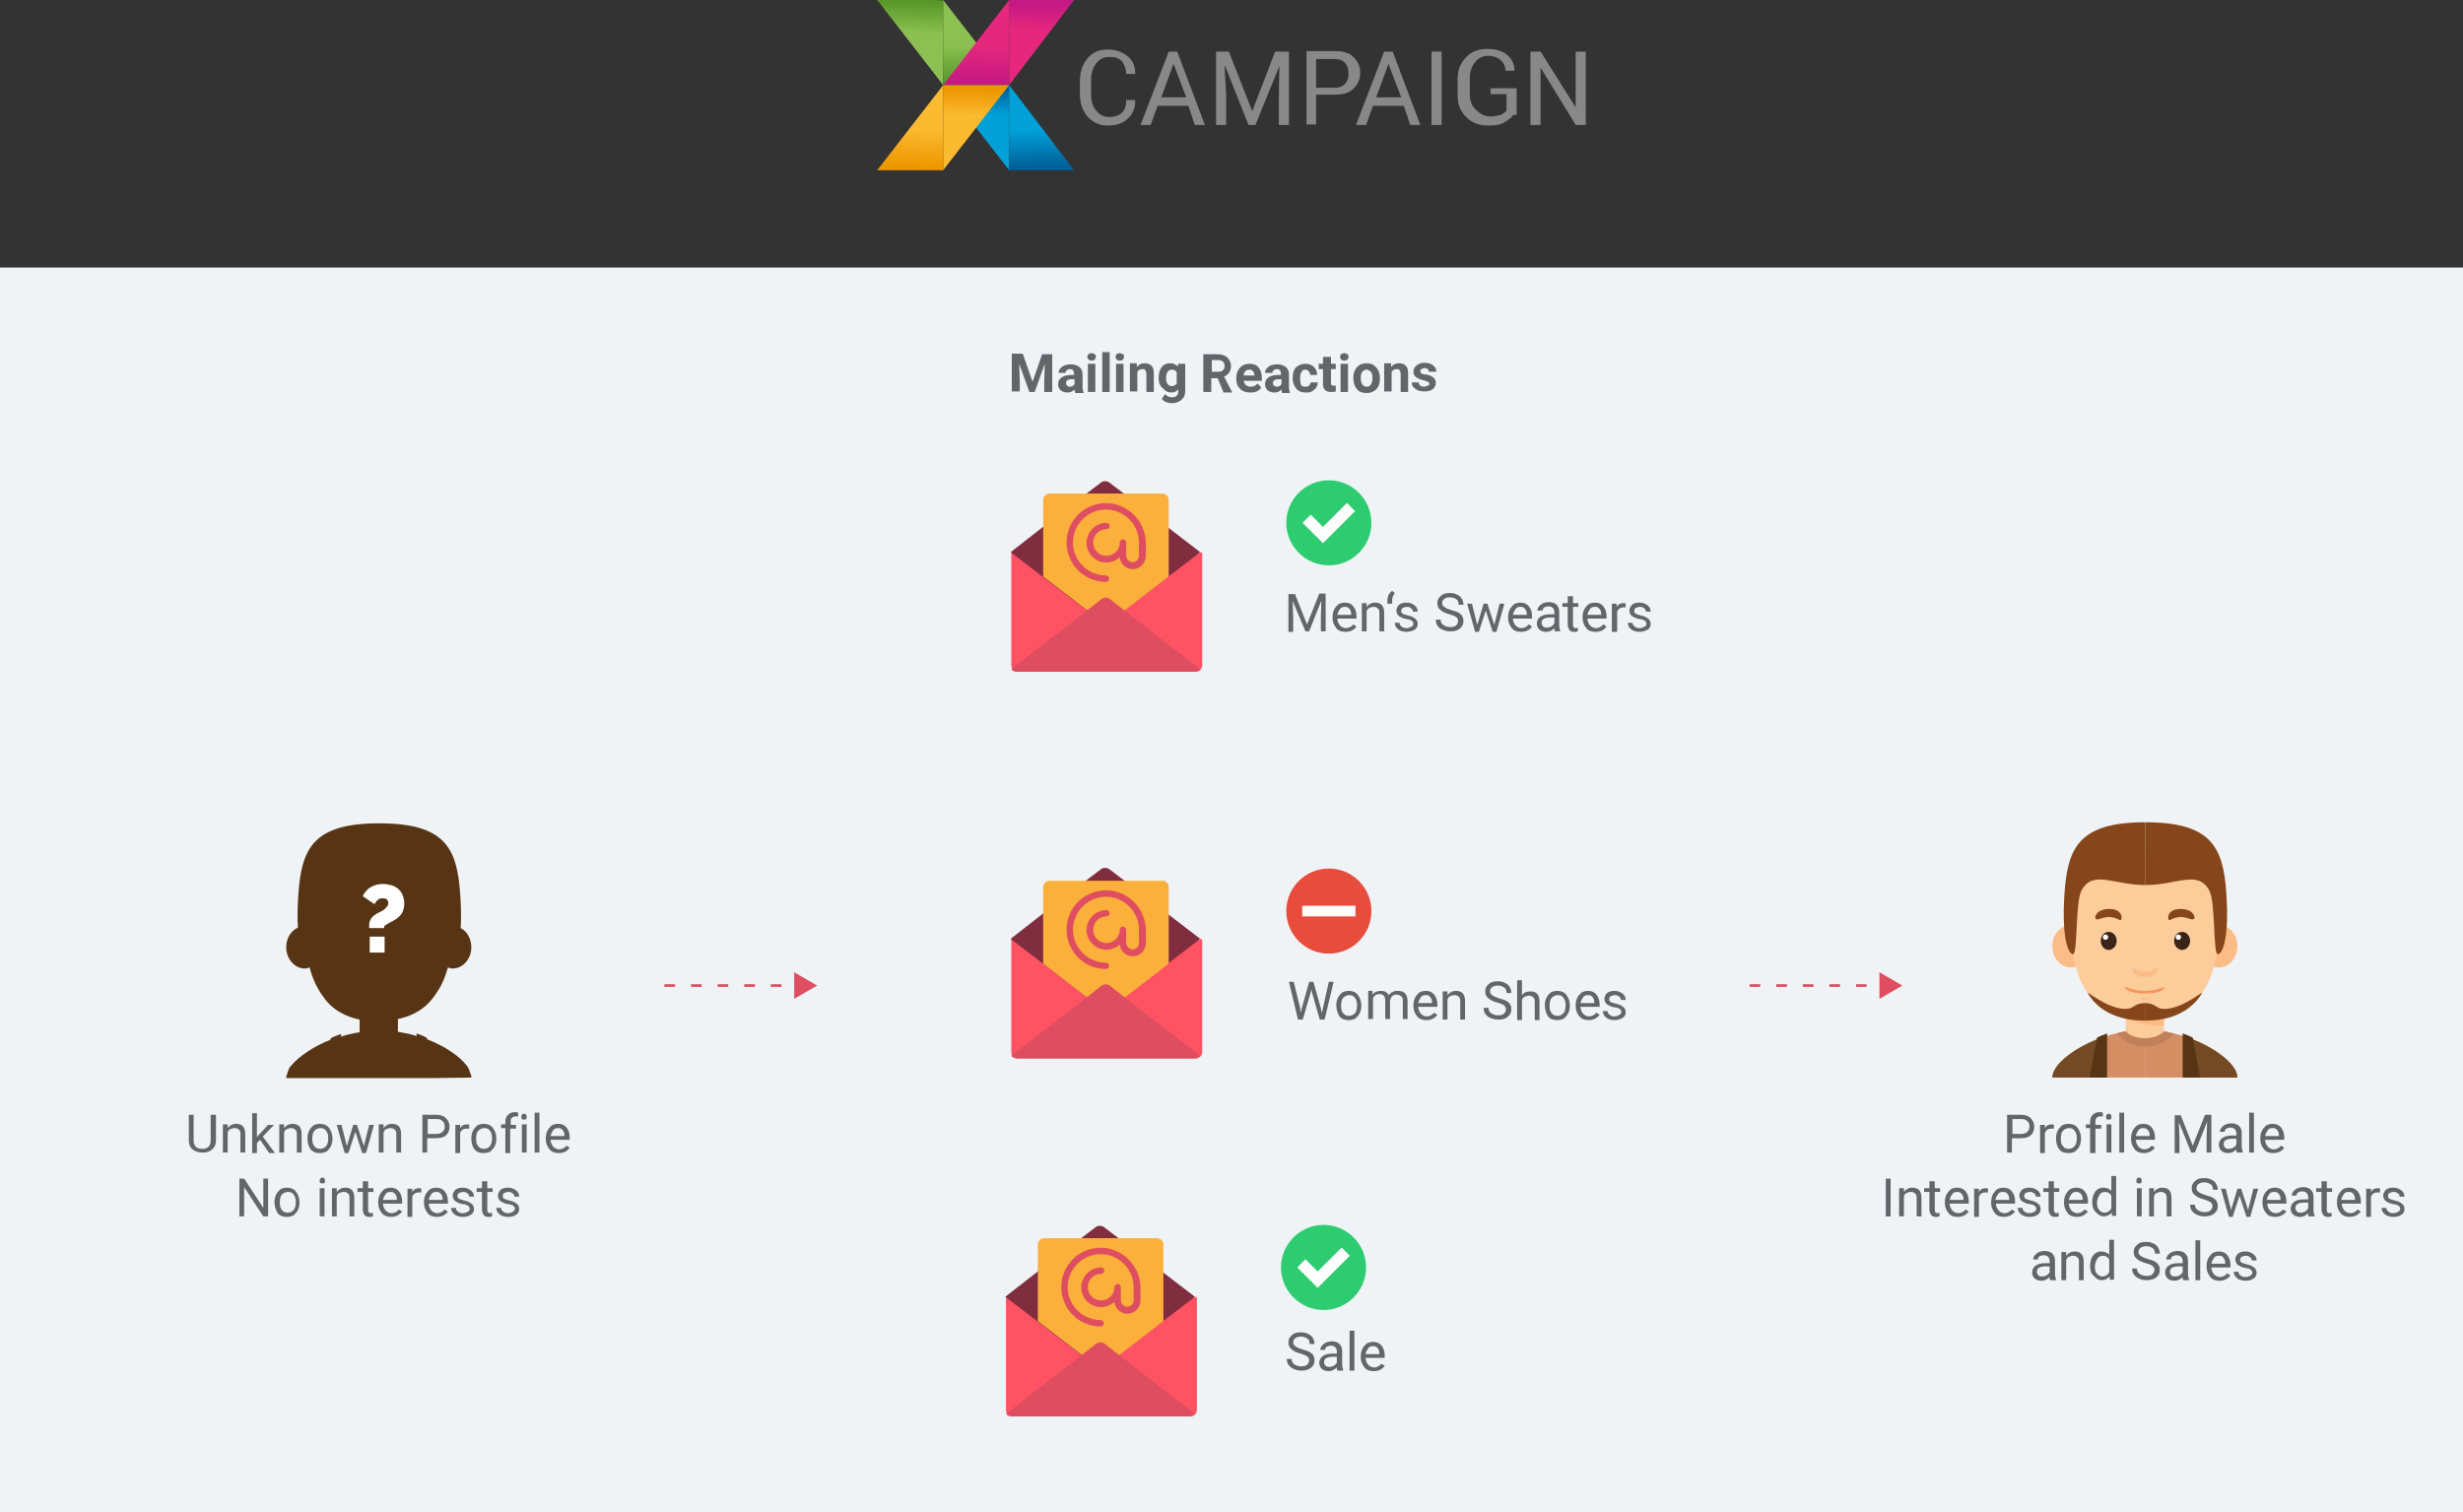 <?xml version="1.0" encoding="utf-8"?>
<!-- Generator: Adobe Illustrator 22.1.0, SVG Export Plug-In . SVG Version: 6.00 Build 0)  -->
<svg version="1.1" id="Vrstva_1" xmlns="http://www.w3.org/2000/svg" xmlns:xlink="http://www.w3.org/1999/xlink" x="0px" y="0px"
	 width="463px" height="284.3px" viewBox="0 0 463 284.3" style="enable-background:new 0 0 463 284.3;" xml:space="preserve">
<rect x="0" y="0" width="463" height="284.3" fill="#333333" stroke="none"/>
<style type="text/css">
	.st0{fill:#EFF3F6;}
	.st1{fill:#FDCC9B;}
	.st2{fill:#FCBC85;}
	.st3{fill:#3B2519;}
	.st4{fill:#FFFFFF;}
	.st5{fill:#86461B;}
	.st6{fill:#F7945E;}
	.st7{fill:#D58E64;}
	.st8{fill:#BF805A;}
	.st9{fill:#744A25;}
	.st10{fill:#573514;}
	.st11{clip-path:url(#SVGID_2_);fill:url(#SVGID_3_);}
	.st12{clip-path:url(#SVGID_5_);fill:url(#SVGID_6_);}
	.st13{clip-path:url(#SVGID_8_);fill:url(#SVGID_9_);}
	.st14{clip-path:url(#SVGID_11_);fill:url(#SVGID_12_);}
	.st15{clip-path:url(#SVGID_14_);fill:url(#SVGID_15_);}
	.st16{clip-path:url(#SVGID_17_);fill:url(#SVGID_18_);}
	.st17{clip-path:url(#SVGID_20_);fill:url(#SVGID_21_);}
	.st18{clip-path:url(#SVGID_23_);fill:url(#SVGID_24_);}
	.st19{clip-path:url(#SVGID_26_);fill:#888888;}
	.st20{clip-path:url(#SVGID_28_);fill:#888888;}
	.st21{clip-path:url(#SVGID_30_);fill:#888888;}
	.st22{clip-path:url(#SVGID_32_);fill:#888888;}
	.st23{clip-path:url(#SVGID_34_);fill:#888888;}
	.st24{clip-path:url(#SVGID_36_);fill:#888888;}
	.st25{clip-path:url(#SVGID_38_);fill:#888888;}
	.st26{clip-path:url(#SVGID_40_);fill:#888888;}
	.st27{fill:#646569;}
	.st28{fill:#FF5364;}
	.st29{fill:#802D40;}
	.st30{fill:#FBB03B;}
	.st31{fill:#DF4D60;}
	.st32{fill:none;stroke:#DF4D60;stroke-width:0.5;stroke-miterlimit:10;stroke-dasharray:2,3;animation: dash 3s linear infinite;}
	.st33{fill:#2ECC71;}
	.st34{fill:#E74C3C;}
	@keyframes dash {
		to {
			stroke-dashoffset: 8000;
		}
	}
</style>
<rect y="50.3" class="st0" width="463" height="234"/>
<g>
	<g>
		<rect x="399.6" y="190.4" class="st1" width="7.2" height="8"/>
		<path class="st2" d="M399.6,191.3c0,0,3,1.9,7.2,1.5v-2.4h-7.2V191.3z"/>
		<ellipse class="st2" cx="389.3" cy="177.9" rx="3.5" ry="4"/>
		<ellipse class="st2" cx="417.1" cy="177.9" rx="3.5" ry="4"/>
		<path class="st1" d="M417.1,170.3c0-5.9-4.3-10.2-13.9-10.2c-9.6,0-13.9,4.3-13.9,10.2c0,5.9-1,21.4,13.9,21.4
			C418.1,191.6,417.1,176.2,417.1,170.3z"/>
		<g>
			<g>
				<ellipse class="st3" cx="396.4" cy="176.9" rx="1.5" ry="1.7"/>
				<circle class="st4" cx="395.8" cy="176.2" r="0.5"/>
			</g>
			<path class="st5" d="M394,172.8c0.7,0.4,1.9-1.2,4.5,0.2c0.5,0.2,0.8-2.1-2-2.1C394,170.9,393.6,172.6,394,172.8z"/>
			<g>
				<ellipse class="st3" cx="410.2" cy="176.9" rx="1.5" ry="1.7"/>
				<circle class="st4" cx="409.5" cy="176.2" r="0.5"/>
			</g>
			<path class="st5" d="M412.4,172.8c-0.7,0.4-1.9-1.2-4.5,0.2c-0.5,0.2-0.8-2.1,2-2.1C412.4,170.9,412.8,172.6,412.4,172.8z"/>
		</g>
		<path class="st2" d="M403.2,182.7c-1.5,0-2.4-1.1-2.4-0.6s0.4,1.6,2.4,1.6s2.4-1,2.4-1.6C405.6,181.6,404.7,182.7,403.2,182.7z"/>
		<path class="st2" d="M403.2,187.7c-0.5,0-0.8-0.4-0.8-0.2c0,0.2,0.1,0.5,0.8,0.5s0.8-0.4,0.8-0.5
			C404,187.3,403.7,187.7,403.2,187.7z"/>
		<path class="st6" d="M403.2,186.3c-2.4,0-3.8-1-3.8-0.7c0,0.2,0.7,1.2,3.8,1.2s3.8-1,3.8-1.2C407,185.4,405.6,186.3,403.2,186.3z"
			/>
	</g>
	<path class="st7" d="M403.2,193.6v9h-17.4C385.8,199,394.9,193.6,403.2,193.6z"/>
	<path class="st7" d="M403.2,193.6v9h17.4C420.6,199,411.5,193.6,403.2,193.6z"/>
	<path class="st8" d="M403.2,193.6c-1.8,0-3.6,0.2-5.3,0.7c0,0,1.9,2.5,5.3,2.5c3.1,0,5.2-2.1,5.5-2.4
		C406.9,193.8,405,193.6,403.2,193.6z"/>
	<path class="st1" d="M399.6,193.9c0,0,1,1.3,3.6,1.3s3.6-1.3,3.6-1.3S403.1,192.5,399.6,193.9z"/>
	<path class="st5" d="M403.2,188.6v3.3c-7.5,0-10-4-10.7-5.1c-0.5-0.8,3.5,2.9,7.1,2.9C401.2,189.7,401.1,188.6,403.2,188.6z"/>
	<path class="st5" d="M403.2,188.6v3.3c7.5,0,10-4,10.7-5.1c0.5-0.8-3.5,2.9-7.1,2.9C405.2,189.7,405.3,188.6,403.2,188.6z"/>
	<path class="st5" d="M403.3,166.4v-11.8c-12.3,0-14.6,4.6-15.2,13.2c-0.6,8.6,0.7,11.6,1.6,11.6c0.9,0,0.4-9.9,1.6-12
		C393.4,163.5,397.3,166.4,403.3,166.4z"/>
	<path class="st5" d="M403.3,166.4v-11.8c12.3,0,14.6,4.6,15.2,13.2c0.6,8.6-0.7,11.6-1.6,11.6c-0.9,0-0.4-9.9-1.6-12
		C413.1,163.5,409.3,166.4,403.3,166.4z"/>
	<path class="st9" d="M395.6,194.9c-5.4,1.8-9.8,5.2-9.8,7.7h9.8V194.9L395.6,194.9L395.6,194.9z"/>
	<path class="st10" d="M396.1,202.6v-8.3c0,0-1.4,0.5-1.9,0.8l-1.4,7.5H396.1L396.1,202.6z"/>
	<path class="st9" d="M410.8,194.9c5.4,1.8,9.8,5.2,9.8,7.7h-9.8V194.9L410.8,194.9L410.8,194.9z"/>
	<path class="st10" d="M410.3,202.6v-8.3c0,0,1.4,0.5,1.9,0.8l1.4,7.5H410.3L410.3,202.6z"/>
</g>
<path class="st10" d="M88.6,202.6c0-0.2,0-0.4-0.1-0.6c0-0.1,0-0.1-0.1-0.2c-0.1-0.2-0.1-0.4-0.2-0.6c0,0,0-0.1,0-0.1
	c-0.1-0.2-0.3-0.5-0.4-0.7c0,0-0.1-0.1-0.1-0.1c-1.4-1.8-4.1-3.6-7.4-4.9l-0.1-0.3c-0.5-0.3-1.9-0.8-1.9-0.8v0.5
	c-1.1-0.4-2.3-0.6-3.5-0.8v-1.1v-1.3c4.7-1,6.5-3.8,7.1-4.7c0,0,0,0,0,0c1.1-1.5,1.8-3.2,2.3-5c0.3,0.1,0.6,0.2,0.9,0.2
	c1.9,0,3.5-1.8,3.5-4c0-1.6-0.8-3-2-3.6c0.1-1.7,0.1-3.8-0.1-6.5c-0.6-8.6-2.9-13.2-15.2-13.2s-14.6,4.6-15.2,13.2
	c-0.2,2.6-0.2,4.7-0.1,6.4c-1.3,0.6-2.2,2-2.2,3.7c0,2.2,1.6,4,3.5,4c0.3,0,0.6-0.1,0.9-0.2c0.5,1.9,1.3,3.8,2.5,5.4
	c0.7,1.1,2.6,3.5,6.9,4.4v2.4c-0.2,0-0.5,0.1-0.7,0.1c-1,0.2-1.9,0.4-2.8,0.7v-0.5c0,0-1.4,0.5-1.9,0.8l-0.1,0.3
	c-3.3,1.3-6,3.2-7.4,4.9c0,0-0.1,0.1-0.1,0.1c-0.2,0.2-0.3,0.5-0.4,0.7c0,0,0,0.1,0,0.1c-0.1,0.2-0.2,0.4-0.2,0.6
	c0,0.1,0,0.1-0.1,0.2c-0.1,0.2-0.1,0.4-0.1,0.6h7h2.8h0.5h7.1h7.1h0.5h2.8L88.6,202.6L88.6,202.6C88.6,202.6,88.6,202.6,88.6,202.6z
	"/>
<g>
	<g>
		<g>
			<g>
				<defs>
					<polygon id="SVGID_1_" points="164.9,0 177.3,16 177.3,0 					"/>
				</defs>
				<clipPath id="SVGID_2_">
					<use xlink:href="#SVGID_1_"  style="overflow:visible;"/>
				</clipPath>
				
					<linearGradient id="SVGID_3_" gradientUnits="userSpaceOnUse" x1="-327.634" y1="720.029" x2="-326.066" y2="720.029" gradientTransform="matrix(0.156 -3.949 -3.949 -0.156 3065.748 -1175.27)">
					<stop  offset="0" style="stop-color:#8CC053"/>
					<stop  offset="1" style="stop-color:#569526"/>
				</linearGradient>
				<polygon class="st11" points="164.3,16 164.9,-0.5 177.9,0.1 177.3,16.5 				"/>
			</g>
		</g>
	</g>
	<g>
		<g>
			<g>
				<defs>
					<polygon id="SVGID_4_" points="177.3,16 189.7,16 177.3,0 					"/>
				</defs>
				<clipPath id="SVGID_5_">
					<use xlink:href="#SVGID_4_"  style="overflow:visible;"/>
				</clipPath>
				
					<linearGradient id="SVGID_6_" gradientUnits="userSpaceOnUse" x1="-184.773" y1="728.676" x2="-183.205" y2="728.676" gradientTransform="matrix(0.111 4.477 -4.477 0.111 3466.471 754.817)">
					<stop  offset="0" style="stop-color:#8CC053"/>
					<stop  offset="1" style="stop-color:#569526"/>
				</linearGradient>
				<polygon class="st12" points="176.8,0 177.3,16.3 190,16 189.7,-0.3 				"/>
			</g>
		</g>
	</g>
	<g>
		<g>
			<g>
				<defs>
					<polygon id="SVGID_7_" points="177.3,16 189.7,32 189.7,16 					"/>
				</defs>
				<clipPath id="SVGID_8_">
					<use xlink:href="#SVGID_7_"  style="overflow:visible;"/>
				</clipPath>
				
					<linearGradient id="SVGID_9_" gradientUnits="userSpaceOnUse" x1="-352.683" y1="818.133" x2="-351.115" y2="818.133" gradientTransform="matrix(-7.748400e-02 -3.125 3.125 -7.748400e-02 -2400.841 -1017.059)">
					<stop  offset="0" style="stop-color:#00A1D9"/>
					<stop  offset="1" style="stop-color:#005F97"/>
				</linearGradient>
				<polygon class="st13" points="190,32 189.7,15.7 176.8,16 177.3,32.3 				"/>
			</g>
		</g>
	</g>
	<g>
		<g>
			<g>
				<defs>
					<polygon id="SVGID_10_" points="189.7,32 201.9,32 189.7,16 					"/>
				</defs>
				<clipPath id="SVGID_11_">
					<use xlink:href="#SVGID_10_"  style="overflow:visible;"/>
				</clipPath>
				
					<linearGradient id="SVGID_12_" gradientUnits="userSpaceOnUse" x1="-183.461" y1="727.707" x2="-181.892" y2="727.707" gradientTransform="matrix(0.111 4.477 -4.477 0.111 3474.333 764.963)">
					<stop  offset="0" style="stop-color:#00A1D9"/>
					<stop  offset="1" style="stop-color:#005F97"/>
				</linearGradient>
				<polygon class="st14" points="189.2,16 189.7,32.3 202.4,32 201.9,15.7 				"/>
			</g>
		</g>
	</g>
	<g>
		<g>
			<g>
				<defs>
					<polygon id="SVGID_13_" points="189.7,0 189.7,16 201.9,0 					"/>
				</defs>
				<clipPath id="SVGID_14_">
					<use xlink:href="#SVGID_13_"  style="overflow:visible;"/>
				</clipPath>
				
					<linearGradient id="SVGID_15_" gradientUnits="userSpaceOnUse" x1="-348.07" y1="706.528" x2="-346.502" y2="706.528" gradientTransform="matrix(7.748400e-02 -3.125 -3.125 -7.748400e-02 2430.936 -1027.205)">
					<stop  offset="0" style="stop-color:#E7277D"/>
					<stop  offset="1" style="stop-color:#C51983"/>
				</linearGradient>
				<polygon class="st15" points="189.2,16 189.7,-0.3 202.4,0 201.9,16.3 				"/>
			</g>
		</g>
	</g>
	<g>
		<g>
			<g>
				<defs>
					<polygon id="SVGID_16_" points="177.3,16 189.7,16 189.7,0 					"/>
				</defs>
				<clipPath id="SVGID_17_">
					<use xlink:href="#SVGID_16_"  style="overflow:visible;"/>
				</clipPath>
				
					<linearGradient id="SVGID_18_" gradientUnits="userSpaceOnUse" x1="-186.681" y1="805.61" x2="-185.112" y2="805.61" gradientTransform="matrix(-0.111 4.477 4.477 0.111 -3444.238 754.818)">
					<stop  offset="0" style="stop-color:#E7277D"/>
					<stop  offset="1" style="stop-color:#C51983"/>
				</linearGradient>
				<polygon class="st16" points="190,0 189.7,16.3 176.8,16 177.3,-0.3 				"/>
			</g>
		</g>
	</g>
	<g>
		<g>
			<g>
				<defs>
					<polygon id="SVGID_19_" points="177.3,16 177.3,32 189.7,16 					"/>
				</defs>
				<clipPath id="SVGID_20_">
					<use xlink:href="#SVGID_19_"  style="overflow:visible;"/>
				</clipPath>
				
					<linearGradient id="SVGID_21_" gradientUnits="userSpaceOnUse" x1="-349.951" y1="707.917" x2="-348.382" y2="707.917" gradientTransform="matrix(7.748360e-02 -3.125 -3.125 -7.748360e-02 2423.074 -1017.059)">
					<stop  offset="0" style="stop-color:#FBBA30"/>
					<stop  offset="0.482" style="stop-color:#F4A817"/>
					<stop  offset="1" style="stop-color:#ED9700"/>
				</linearGradient>
				<polygon class="st17" points="176.8,32 177.3,15.7 190,16 189.7,32.3 				"/>
			</g>
		</g>
	</g>
	<g>
		<g>
			<g>
				<defs>
					<polygon id="SVGID_22_" points="164.9,32 177.3,32 177.3,16 					"/>
				</defs>
				<clipPath id="SVGID_23_">
					<use xlink:href="#SVGID_22_"  style="overflow:visible;"/>
				</clipPath>
				
					<linearGradient id="SVGID_24_" gradientUnits="userSpaceOnUse" x1="-185.369" y1="804.65" x2="-183.8" y2="804.65" gradientTransform="matrix(-0.111 4.477 4.477 0.111 -3452.094 764.963)">
					<stop  offset="0" style="stop-color:#FBBA30"/>
					<stop  offset="0.482" style="stop-color:#F4A817"/>
					<stop  offset="1" style="stop-color:#ED9700"/>
				</linearGradient>
				<polygon class="st18" points="177.8,16 177.3,32.3 164.6,32 164.9,15.7 				"/>
			</g>
		</g>
	</g>
	<g>
		<g>
			<g>
				<defs>
					<rect id="SVGID_25_" x="164.9" width="133.2" height="31.8"/>
				</defs>
				<clipPath id="SVGID_26_">
					<use xlink:href="#SVGID_25_"  style="overflow:visible;"/>
				</clipPath>
				<path class="st19" d="M213.4,19L213.4,19c0,1.4-0.5,2.5-1.4,3.3c-0.9,0.9-2.2,1.3-3.8,1.3s-2.8-0.6-3.8-1.7
					c-0.9-1.1-1.4-2.5-1.4-4.2v-2.5c0-1.7,0.5-3.1,1.4-4.2c0.9-1.1,2.2-1.7,3.8-1.7s2.8,0.5,3.8,1.3s1.4,1.9,1.4,3.3l0,0h-1.7
					c0-0.9-0.3-1.7-0.8-2.4c-0.6-0.6-1.4-0.8-2.4-0.8c-1.1,0-1.9,0.5-2.5,1.3s-0.9,1.9-0.9,3.1v2.5c0,1.3,0.3,2.4,0.9,3.1
					c0.6,0.8,1.4,1.3,2.5,1.3s1.9-0.3,2.4-0.8c0.6-0.6,0.8-1.3,0.8-2.4h1.7V19z"/>
			</g>
		</g>
		<g>
			<g>
				<defs>
					<rect id="SVGID_27_" x="164.9" width="133.2" height="31.8"/>
				</defs>
				<clipPath id="SVGID_28_">
					<use xlink:href="#SVGID_27_"  style="overflow:visible;"/>
				</clipPath>
				<path class="st20" d="M223.4,19.9h-5.8l-1.3,3.6h-1.9l5.3-13.8h1.6l5.2,13.8h-1.9L223.4,19.9z M218.3,18.3h4.7l-2.4-6.3l0,0
					L218.3,18.3z"/>
			</g>
		</g>
		<g>
			<g>
				<defs>
					<rect id="SVGID_29_" x="164.9" width="133.2" height="31.8"/>
				</defs>
				<clipPath id="SVGID_30_">
					<use xlink:href="#SVGID_29_"  style="overflow:visible;"/>
				</clipPath>
				<polygon class="st21" points="231,9.7 235.4,20.9 235.4,20.9 239.7,9.7 242.3,9.7 242.3,23.5 240.4,23.5 240.4,18 240.5,12.4 
					240.5,12.4 236,23.5 234.7,23.5 230.3,12.4 230.2,12.4 230.5,18 230.5,23.5 228.6,23.5 228.6,9.7 				"/>
			</g>
		</g>
		<g>
			<g>
				<defs>
					<rect id="SVGID_31_" x="164.9" width="133.2" height="31.8"/>
				</defs>
				<clipPath id="SVGID_32_">
					<use xlink:href="#SVGID_31_"  style="overflow:visible;"/>
				</clipPath>
				<path class="st22" d="M247.4,17.9v5.5h-1.8V9.6h5.3c1.4,0,2.7,0.3,3.5,1.1s1.3,1.7,1.3,3s-0.5,2.2-1.3,3s-2,1.1-3.5,1.1h-3.5
					V17.9z M247.4,16.5h3.5c0.9,0,1.6-0.3,2-0.8s0.6-1.1,0.6-1.9s-0.2-1.4-0.6-1.9s-1.1-0.8-2-0.8h-3.5V16.5z"/>
			</g>
		</g>
		<g>
			<g>
				<defs>
					<rect id="SVGID_33_" x="164.9" width="133.2" height="31.8"/>
				</defs>
				<clipPath id="SVGID_34_">
					<use xlink:href="#SVGID_33_"  style="overflow:visible;"/>
				</clipPath>
				<path class="st23" d="M263.9,19.9h-5.8l-1.3,3.6h-1.9l5.3-13.8h1.6l5.2,13.8h-1.9L263.9,19.9z M258.7,18.3h4.7L261,12l0,0
					L258.7,18.3z"/>
			</g>
		</g>
		<g>
			<g>
				<defs>
					<rect id="SVGID_35_" x="164.9" width="133.2" height="31.8"/>
				</defs>
				<clipPath id="SVGID_36_">
					<use xlink:href="#SVGID_35_"  style="overflow:visible;"/>
				</clipPath>
				<rect x="269.1" y="9.7" class="st24" width="1.9" height="13.8"/>
			</g>
		</g>
		<g>
			<g>
				<defs>
					<rect id="SVGID_37_" x="164.9" width="133.2" height="31.8"/>
				</defs>
				<clipPath id="SVGID_38_">
					<use xlink:href="#SVGID_37_"  style="overflow:visible;"/>
				</clipPath>
				<path class="st25" d="M284.5,21.6c-0.3,0.5-0.9,0.9-1.7,1.4c-0.8,0.5-1.9,0.6-3.1,0.6c-1.7,0-3-0.5-4.1-1.6s-1.6-2.4-1.6-4.1v-3
					c0-1.7,0.5-3,1.6-4.1c0.9-1.1,2.4-1.6,3.9-1.6c1.6,0,2.8,0.3,3.8,1.1c0.9,0.8,1.4,1.7,1.4,3l0,0H283c0-0.8-0.3-1.4-0.9-2
					c-0.6-0.5-1.4-0.8-2.4-0.8c-1.1,0-1.9,0.5-2.5,1.3s-0.9,1.7-0.9,3v2.8c0,1.3,0.3,2.2,1.1,3c0.8,0.8,1.6,1.3,2.8,1.3
					c0.8,0,1.4-0.2,1.9-0.3c0.5-0.2,0.8-0.5,1.1-0.8v-3.1h-3v-1.1h4.9v5C285.1,21.6,284.5,21.6,284.5,21.6z"/>
			</g>
		</g>
		<g>
			<g>
				<defs>
					<rect id="SVGID_39_" x="164.9" width="133.2" height="31.8"/>
				</defs>
				<clipPath id="SVGID_40_">
					<use xlink:href="#SVGID_39_"  style="overflow:visible;"/>
				</clipPath>
				<polygon class="st26" points="298.1,23.5 296.2,23.5 289.6,12.7 289.6,12.9 289.6,23.5 287.7,23.5 287.7,9.7 289.6,9.7 
					296.2,20.2 296.2,20.2 296.2,9.7 298.1,9.7 				"/>
			</g>
		</g>
	</g>
</g>
<g>
	<path class="st4" d="M69.4,174.4c0-0.3,0-0.5,0-0.7c0-0.2,0.1-0.5,0.2-0.7s0.2-0.4,0.4-0.6s0.5-0.4,0.8-0.6
		c0.1-0.1,0.3-0.2,0.6-0.3c0.2-0.1,0.5-0.3,0.7-0.4c0.2-0.2,0.5-0.4,0.6-0.6c0.2-0.2,0.3-0.4,0.3-0.7c0-0.3-0.1-0.5-0.3-0.7
		c-0.2-0.2-0.5-0.2-0.8-0.2c-0.2,0-0.4,0-0.6,0.1c-0.2,0.1-0.3,0.2-0.4,0.3c-0.1,0.1-0.2,0.2-0.3,0.4c-0.1,0.1-0.2,0.2-0.2,0.3
		l-2.2-1.5c0.3-0.7,0.8-1.3,1.5-1.7c0.7-0.4,1.4-0.6,2.3-0.6c0.5,0,0.9,0.1,1.4,0.2c0.5,0.1,0.9,0.3,1.3,0.6
		c0.4,0.3,0.7,0.7,0.9,1.1c0.2,0.5,0.4,1,0.4,1.7c0,0.6-0.1,1.1-0.3,1.6s-0.6,0.9-1.1,1.3c-0.3,0.2-0.5,0.3-0.8,0.5
		c-0.3,0.1-0.5,0.3-0.8,0.4c-0.2,0.1-0.4,0.3-0.6,0.4c-0.2,0.1-0.2,0.3-0.2,0.5H69.4z M69.5,179.1v-3h2.8v3H69.5z"/>
</g>
<g>
	<path class="st27" d="M40.6,209.6v4.8c0,0.7-0.2,1.2-0.6,1.6c-0.4,0.4-1,0.7-1.7,0.7l-0.2,0c-0.8,0-1.4-0.2-1.9-0.6s-0.7-1-0.7-1.7
		v-4.8h0.9v4.8c0,0.5,0.1,0.9,0.4,1.2c0.3,0.3,0.7,0.4,1.2,0.4c0.5,0,0.9-0.1,1.2-0.4c0.3-0.3,0.4-0.7,0.4-1.2v-4.8H40.6z"/>
	<path class="st27" d="M42.8,211.4l0,0.7c0.4-0.5,0.9-0.8,1.6-0.8c1.1,0,1.7,0.6,1.7,1.9v3.5h-0.9v-3.5c0-0.4-0.1-0.7-0.3-0.8
		c-0.2-0.2-0.4-0.3-0.8-0.3c-0.3,0-0.5,0.1-0.8,0.2s-0.4,0.4-0.5,0.6v3.8h-0.9v-5.3H42.8z"/>
	<path class="st27" d="M48.9,214.3l-0.6,0.6v1.9h-0.9v-7.5h0.9v4.5l0.5-0.6l1.6-1.7h1.1l-2.1,2.2l2.3,3.1h-1.1L48.9,214.3z"/>
	<path class="st27" d="M53.4,211.4l0,0.7c0.4-0.5,0.9-0.8,1.6-0.8c1.1,0,1.7,0.6,1.7,1.9v3.5h-0.9v-3.5c0-0.4-0.1-0.7-0.3-0.8
		c-0.2-0.2-0.4-0.3-0.8-0.3c-0.3,0-0.5,0.1-0.8,0.2s-0.4,0.4-0.5,0.6v3.8h-0.9v-5.3H53.4z"/>
	<path class="st27" d="M57.8,214c0-0.5,0.1-1,0.3-1.4c0.2-0.4,0.5-0.7,0.8-1c0.4-0.2,0.8-0.3,1.2-0.3c0.7,0,1.3,0.2,1.7,0.7
		c0.4,0.5,0.7,1.2,0.7,2v0.1c0,0.5-0.1,1-0.3,1.4c-0.2,0.4-0.5,0.7-0.8,1c-0.4,0.2-0.8,0.3-1.3,0.3c-0.7,0-1.3-0.2-1.7-0.7
		C58,215.6,57.8,214.9,57.8,214L57.8,214z M58.7,214.1c0,0.6,0.1,1.1,0.4,1.4c0.3,0.4,0.6,0.5,1.1,0.5c0.5,0,0.8-0.2,1.1-0.5
		c0.3-0.4,0.4-0.9,0.4-1.5c0-0.6-0.1-1-0.4-1.4c-0.3-0.4-0.6-0.5-1.1-0.5c-0.4,0-0.8,0.2-1.1,0.5S58.7,213.5,58.7,214.1z"/>
	<path class="st27" d="M68.4,215.5l1-4h0.9l-1.5,5.3h-0.7l-1.3-4l-1.3,4h-0.7l-1.5-5.3h0.9l1,4l1.2-4h0.7L68.4,215.5z"/>
	<path class="st27" d="M72.1,211.4l0,0.7c0.4-0.5,0.9-0.8,1.6-0.8c1.1,0,1.7,0.6,1.7,1.9v3.5h-0.9v-3.5c0-0.4-0.1-0.7-0.3-0.8
		c-0.2-0.2-0.4-0.3-0.8-0.3c-0.3,0-0.5,0.1-0.8,0.2s-0.4,0.4-0.5,0.6v3.8h-0.9v-5.3H72.1z"/>
	<path class="st27" d="M80.3,213.9v2.8h-0.9v-7.1H82c0.8,0,1.4,0.2,1.8,0.6c0.4,0.4,0.7,0.9,0.7,1.6c0,0.7-0.2,1.2-0.6,1.6
		c-0.4,0.4-1,0.6-1.9,0.6H80.3z M80.3,213.2H82c0.5,0,0.9-0.1,1.2-0.4s0.4-0.6,0.4-1c0-0.4-0.1-0.8-0.4-1c-0.3-0.3-0.6-0.4-1.1-0.4
		h-1.7V213.2z"/>
	<path class="st27" d="M88.1,212.2c-0.1,0-0.3,0-0.4,0c-0.6,0-1,0.3-1.2,0.8v3.8h-0.9v-5.3h0.9l0,0.6c0.3-0.5,0.7-0.7,1.3-0.7
		c0.2,0,0.3,0,0.4,0.1V212.2z"/>
	<path class="st27" d="M88.6,214c0-0.5,0.1-1,0.3-1.4c0.2-0.4,0.5-0.7,0.8-1c0.4-0.2,0.8-0.3,1.2-0.3c0.7,0,1.3,0.2,1.7,0.7
		c0.4,0.5,0.7,1.2,0.7,2v0.1c0,0.5-0.1,1-0.3,1.4c-0.2,0.4-0.5,0.7-0.8,1c-0.4,0.2-0.8,0.3-1.3,0.3c-0.7,0-1.3-0.2-1.7-0.7
		C88.8,215.6,88.6,214.9,88.6,214L88.6,214z M89.5,214.1c0,0.6,0.1,1.1,0.4,1.4c0.3,0.4,0.6,0.5,1.1,0.5c0.5,0,0.8-0.2,1.1-0.5
		c0.3-0.4,0.4-0.9,0.4-1.5c0-0.6-0.1-1-0.4-1.4c-0.3-0.4-0.6-0.5-1.1-0.5c-0.4,0-0.8,0.2-1.1,0.5S89.5,213.5,89.5,214.1z"/>
	<path class="st27" d="M95,216.7v-4.6h-0.8v-0.7H95v-0.5c0-0.6,0.2-1,0.5-1.3s0.7-0.5,1.3-0.5c0.2,0,0.4,0,0.6,0.1l0,0.7
		c-0.2,0-0.3,0-0.5,0c-0.3,0-0.5,0.1-0.7,0.3c-0.2,0.2-0.2,0.4-0.2,0.7v0.6H97v0.7h-1.1v4.6H95z"/>
	<path class="st27" d="M98,210c0-0.1,0-0.3,0.1-0.4c0.1-0.1,0.2-0.2,0.4-0.2s0.3,0,0.4,0.2s0.1,0.2,0.1,0.4s0,0.3-0.1,0.4
		s-0.2,0.1-0.4,0.1s-0.3,0-0.4-0.1C98.1,210.3,98,210.2,98,210z M99,216.7h-0.9v-5.3H99V216.7z"/>
	<path class="st27" d="M101.4,216.7h-0.9v-7.5h0.9V216.7z"/>
	<path class="st27" d="M105,216.8c-0.7,0-1.3-0.2-1.7-0.7c-0.4-0.5-0.7-1.1-0.7-1.9V214c0-0.5,0.1-1,0.3-1.4c0.2-0.4,0.5-0.7,0.8-1
		c0.4-0.2,0.8-0.3,1.2-0.3c0.7,0,1.2,0.2,1.6,0.7s0.6,1.1,0.6,1.9v0.4h-3.6c0,0.5,0.2,0.9,0.5,1.3c0.3,0.3,0.7,0.5,1.1,0.5
		c0.3,0,0.6-0.1,0.8-0.2s0.4-0.3,0.6-0.5l0.6,0.4C106.6,216.5,105.9,216.8,105,216.8z M104.9,212.1c-0.4,0-0.7,0.1-0.9,0.4
		c-0.2,0.3-0.4,0.6-0.5,1.1h2.6v-0.1c0-0.5-0.1-0.8-0.4-1.1C105.6,212.2,105.3,212.1,104.9,212.1z"/>
	<path class="st27" d="M50.4,228.7h-0.9l-3.6-5.5v5.5h-0.9v-7.1h0.9l3.6,5.5v-5.5h0.9V228.7z"/>
	<path class="st27" d="M51.6,226c0-0.5,0.1-1,0.3-1.4c0.2-0.4,0.5-0.7,0.8-1c0.4-0.2,0.8-0.3,1.2-0.3c0.7,0,1.3,0.2,1.7,0.7
		c0.4,0.5,0.7,1.2,0.7,2v0.1c0,0.5-0.1,1-0.3,1.4c-0.2,0.4-0.5,0.7-0.8,1c-0.4,0.2-0.8,0.3-1.3,0.3c-0.7,0-1.3-0.2-1.7-0.7
		C51.9,227.6,51.6,226.9,51.6,226L51.6,226z M52.6,226.1c0,0.6,0.1,1.1,0.4,1.4c0.3,0.4,0.6,0.5,1.1,0.5c0.5,0,0.8-0.2,1.1-0.5
		c0.3-0.4,0.4-0.9,0.4-1.5c0-0.6-0.1-1-0.4-1.4c-0.3-0.4-0.6-0.5-1.1-0.5c-0.4,0-0.8,0.2-1.1,0.5S52.6,225.5,52.6,226.1z"/>
	<path class="st27" d="M60.1,222c0-0.1,0-0.3,0.1-0.4c0.1-0.1,0.2-0.2,0.4-0.2s0.3,0,0.4,0.2s0.1,0.2,0.1,0.4s0,0.3-0.1,0.4
		s-0.2,0.1-0.4,0.1s-0.3,0-0.4-0.1C60.1,222.3,60.1,222.2,60.1,222z M61,228.7h-0.9v-5.3H61V228.7z"/>
	<path class="st27" d="M63.3,223.4l0,0.7c0.4-0.5,0.9-0.8,1.6-0.8c1.1,0,1.7,0.6,1.7,1.9v3.5h-0.9v-3.5c0-0.4-0.1-0.7-0.3-0.8
		c-0.2-0.2-0.4-0.3-0.8-0.3c-0.3,0-0.5,0.1-0.8,0.2s-0.4,0.4-0.5,0.6v3.8h-0.9v-5.3H63.3z"/>
	<path class="st27" d="M69.2,222.1v1.3h1v0.7h-1v3.3c0,0.2,0,0.4,0.1,0.5c0.1,0.1,0.2,0.2,0.4,0.2c0.1,0,0.2,0,0.4-0.1v0.7
		c-0.2,0.1-0.5,0.1-0.7,0.1c-0.4,0-0.7-0.1-0.9-0.4s-0.3-0.6-0.3-1v-3.3h-1v-0.7h1v-1.3H69.2z"/>
	<path class="st27" d="M73.5,228.8c-0.7,0-1.3-0.2-1.7-0.7c-0.4-0.5-0.7-1.1-0.7-1.9V226c0-0.5,0.1-1,0.3-1.4c0.2-0.4,0.5-0.7,0.8-1
		c0.4-0.2,0.8-0.3,1.2-0.3c0.7,0,1.2,0.2,1.6,0.7s0.6,1.1,0.6,1.9v0.4h-3.6c0,0.5,0.2,0.9,0.5,1.3c0.3,0.3,0.7,0.5,1.1,0.5
		c0.3,0,0.6-0.1,0.8-0.2s0.4-0.3,0.6-0.5l0.6,0.4C75,228.5,74.4,228.8,73.5,228.8z M73.4,224.1c-0.4,0-0.7,0.1-0.9,0.4
		c-0.2,0.3-0.4,0.6-0.5,1.1h2.6v-0.1c0-0.5-0.1-0.8-0.4-1.1C74,224.2,73.7,224.1,73.4,224.1z"/>
	<path class="st27" d="M79.1,224.2c-0.1,0-0.3,0-0.4,0c-0.6,0-1,0.3-1.2,0.8v3.8h-0.9v-5.3h0.9l0,0.6c0.3-0.5,0.7-0.7,1.3-0.7
		c0.2,0,0.3,0,0.4,0.1V224.2z"/>
	<path class="st27" d="M82.1,228.8c-0.7,0-1.3-0.2-1.7-0.7c-0.4-0.5-0.7-1.1-0.7-1.9V226c0-0.5,0.1-1,0.3-1.4c0.2-0.4,0.5-0.7,0.8-1
		c0.4-0.2,0.8-0.3,1.2-0.3c0.7,0,1.2,0.2,1.6,0.7s0.6,1.1,0.6,1.9v0.4h-3.6c0,0.5,0.2,0.9,0.5,1.3c0.3,0.3,0.7,0.5,1.1,0.5
		c0.3,0,0.6-0.1,0.8-0.2s0.4-0.3,0.6-0.5l0.6,0.4C83.7,228.5,83,228.8,82.1,228.8z M82,224.1c-0.4,0-0.7,0.1-0.9,0.4
		c-0.2,0.3-0.4,0.6-0.5,1.1h2.6v-0.1c0-0.5-0.1-0.8-0.4-1.1C82.7,224.2,82.4,224.1,82,224.1z"/>
	<path class="st27" d="M88.3,227.3c0-0.2-0.1-0.4-0.3-0.6c-0.2-0.1-0.5-0.3-1-0.3c-0.5-0.1-0.8-0.2-1.1-0.4
		c-0.3-0.1-0.5-0.3-0.6-0.5c-0.1-0.2-0.2-0.4-0.2-0.7c0-0.4,0.2-0.8,0.5-1.1c0.4-0.3,0.8-0.4,1.4-0.4c0.6,0,1.1,0.2,1.5,0.5
		c0.4,0.3,0.6,0.7,0.6,1.2h-0.9c0-0.2-0.1-0.5-0.3-0.6c-0.2-0.2-0.5-0.3-0.8-0.3c-0.3,0-0.6,0.1-0.8,0.2s-0.3,0.3-0.3,0.6
		c0,0.2,0.1,0.4,0.3,0.5s0.5,0.2,0.9,0.3c0.5,0.1,0.8,0.2,1.1,0.4s0.5,0.3,0.6,0.5c0.1,0.2,0.2,0.4,0.2,0.7c0,0.5-0.2,0.9-0.6,1.1
		c-0.4,0.3-0.9,0.4-1.5,0.4c-0.4,0-0.8-0.1-1.1-0.2s-0.6-0.4-0.8-0.6c-0.2-0.3-0.3-0.6-0.3-0.9h0.9c0,0.3,0.1,0.5,0.4,0.7
		c0.2,0.2,0.5,0.3,0.9,0.3c0.3,0,0.6-0.1,0.8-0.2C88.2,227.7,88.3,227.5,88.3,227.3z"/>
	<path class="st27" d="M91.6,222.1v1.3h1v0.7h-1v3.3c0,0.2,0,0.4,0.1,0.5c0.1,0.1,0.2,0.2,0.4,0.2c0.1,0,0.2,0,0.4-0.1v0.7
		c-0.2,0.1-0.5,0.1-0.7,0.1c-0.4,0-0.7-0.1-0.9-0.4s-0.3-0.6-0.3-1v-3.3h-1v-0.7h1v-1.3H91.6z"/>
	<path class="st27" d="M96.8,227.3c0-0.2-0.1-0.4-0.3-0.6c-0.2-0.1-0.5-0.3-1-0.3c-0.5-0.1-0.8-0.2-1.1-0.4
		c-0.3-0.1-0.5-0.3-0.6-0.5c-0.1-0.2-0.2-0.4-0.2-0.7c0-0.4,0.2-0.8,0.5-1.1c0.4-0.3,0.8-0.4,1.4-0.4c0.6,0,1.1,0.2,1.5,0.5
		c0.4,0.3,0.6,0.7,0.6,1.2h-0.9c0-0.2-0.1-0.5-0.3-0.6c-0.2-0.2-0.5-0.3-0.8-0.3c-0.3,0-0.6,0.1-0.8,0.2s-0.3,0.3-0.3,0.6
		c0,0.2,0.1,0.4,0.3,0.5s0.5,0.2,0.9,0.3c0.5,0.1,0.8,0.2,1.1,0.4s0.5,0.3,0.6,0.5c0.1,0.2,0.2,0.4,0.2,0.7c0,0.5-0.2,0.9-0.6,1.1
		c-0.4,0.3-0.9,0.4-1.5,0.4c-0.4,0-0.8-0.1-1.1-0.2s-0.6-0.4-0.8-0.6c-0.2-0.3-0.3-0.6-0.3-0.9h0.9c0,0.3,0.1,0.5,0.4,0.7
		c0.2,0.2,0.5,0.3,0.9,0.3c0.3,0,0.6-0.1,0.8-0.2C96.6,227.7,96.8,227.5,96.8,227.3z"/>
</g>
<g>
	<path class="st27" d="M378.2,213.9v2.8h-0.9v-7.1h2.6c0.8,0,1.4,0.2,1.8,0.6c0.4,0.4,0.7,0.9,0.7,1.6c0,0.7-0.2,1.2-0.6,1.6
		c-0.4,0.4-1,0.6-1.9,0.6H378.2z M378.2,213.2h1.7c0.5,0,0.9-0.1,1.2-0.4s0.4-0.6,0.4-1c0-0.4-0.1-0.8-0.4-1
		c-0.3-0.3-0.6-0.4-1.1-0.4h-1.7V213.2z"/>
	<path class="st27" d="M386,212.2c-0.1,0-0.3,0-0.4,0c-0.6,0-1,0.3-1.2,0.8v3.8h-0.9v-5.3h0.9l0,0.6c0.3-0.5,0.7-0.7,1.3-0.7
		c0.2,0,0.3,0,0.4,0.1V212.2z"/>
	<path class="st27" d="M386.5,214c0-0.5,0.1-1,0.3-1.4c0.2-0.4,0.5-0.7,0.8-1c0.4-0.2,0.8-0.3,1.2-0.3c0.7,0,1.3,0.2,1.7,0.7
		c0.4,0.5,0.7,1.2,0.7,2v0.1c0,0.5-0.1,1-0.3,1.4c-0.2,0.4-0.5,0.7-0.8,1c-0.4,0.2-0.8,0.3-1.3,0.3c-0.7,0-1.3-0.2-1.7-0.7
		C386.7,215.6,386.5,214.9,386.5,214L386.5,214z M387.4,214.1c0,0.6,0.1,1.1,0.4,1.4c0.3,0.4,0.6,0.5,1.1,0.5c0.5,0,0.8-0.2,1.1-0.5
		c0.3-0.4,0.4-0.9,0.4-1.5c0-0.6-0.1-1-0.4-1.4c-0.3-0.4-0.6-0.5-1.1-0.5c-0.4,0-0.8,0.2-1.1,0.5S387.4,213.5,387.4,214.1z"/>
	<path class="st27" d="M392.9,216.7v-4.6h-0.8v-0.7h0.8v-0.5c0-0.6,0.2-1,0.5-1.3s0.7-0.5,1.3-0.5c0.2,0,0.4,0,0.6,0.1l0,0.7
		c-0.2,0-0.3,0-0.5,0c-0.3,0-0.5,0.1-0.7,0.3c-0.2,0.2-0.2,0.4-0.2,0.7v0.6h1.1v0.7h-1.1v4.6H392.9z"/>
	<path class="st27" d="M395.9,210c0-0.1,0-0.3,0.1-0.4c0.1-0.1,0.2-0.2,0.4-0.2s0.3,0,0.4,0.2s0.1,0.2,0.1,0.4s0,0.3-0.1,0.4
		s-0.2,0.1-0.4,0.1s-0.3,0-0.4-0.1C396,210.3,395.9,210.2,395.9,210z M396.9,216.7H396v-5.3h0.9V216.7z"/>
	<path class="st27" d="M399.3,216.7h-0.9v-7.5h0.9V216.7z"/>
	<path class="st27" d="M403,216.8c-0.7,0-1.3-0.2-1.7-0.7c-0.4-0.5-0.7-1.1-0.7-1.9V214c0-0.5,0.1-1,0.3-1.4c0.2-0.4,0.5-0.7,0.8-1
		c0.4-0.2,0.8-0.3,1.2-0.3c0.7,0,1.2,0.2,1.6,0.7s0.6,1.1,0.6,1.9v0.4h-3.6c0,0.5,0.2,0.9,0.5,1.3c0.3,0.3,0.7,0.5,1.1,0.5
		c0.3,0,0.6-0.1,0.8-0.2s0.4-0.3,0.6-0.5l0.6,0.4C404.5,216.5,403.8,216.8,403,216.8z M402.9,212.1c-0.4,0-0.7,0.1-0.9,0.4
		c-0.2,0.3-0.4,0.6-0.5,1.1h2.6v-0.1c0-0.5-0.1-0.8-0.4-1.1C403.5,212.2,403.2,212.1,402.9,212.1z"/>
	<path class="st27" d="M409.9,209.6l2.3,5.8l2.3-5.8h1.2v7.1h-0.9v-2.8l0.1-3l-2.3,5.8h-0.7l-2.3-5.7l0.1,3v2.8h-0.9v-7.1H409.9z"/>
	<path class="st27" d="M420.5,216.7c-0.1-0.1-0.1-0.3-0.1-0.6c-0.4,0.4-0.9,0.7-1.5,0.7c-0.5,0-0.9-0.1-1.3-0.4
		c-0.3-0.3-0.5-0.7-0.5-1.1c0-0.5,0.2-1,0.6-1.3c0.4-0.3,1-0.5,1.8-0.5h0.9v-0.4c0-0.3-0.1-0.6-0.3-0.8c-0.2-0.2-0.5-0.3-0.8-0.3
		c-0.3,0-0.6,0.1-0.8,0.2s-0.3,0.4-0.3,0.6h-0.9c0-0.3,0.1-0.5,0.3-0.8c0.2-0.2,0.4-0.4,0.8-0.6c0.3-0.1,0.7-0.2,1.1-0.2
		c0.6,0,1.1,0.2,1.4,0.5c0.3,0.3,0.5,0.7,0.5,1.3v2.4c0,0.5,0.1,0.9,0.2,1.2v0.1H420.5z M419,216c0.3,0,0.6-0.1,0.8-0.2
		s0.4-0.3,0.6-0.6v-1.1h-0.7c-1.1,0-1.7,0.3-1.7,1c0,0.3,0.1,0.5,0.3,0.7S418.7,216,419,216z"/>
	<path class="st27" d="M423.7,216.7h-0.9v-7.5h0.9V216.7z"/>
	<path class="st27" d="M427.3,216.8c-0.7,0-1.3-0.2-1.7-0.7c-0.4-0.5-0.7-1.1-0.7-1.9V214c0-0.5,0.1-1,0.3-1.4
		c0.2-0.4,0.5-0.7,0.8-1c0.4-0.2,0.8-0.3,1.2-0.3c0.7,0,1.2,0.2,1.6,0.7s0.6,1.1,0.6,1.9v0.4h-3.6c0,0.5,0.2,0.9,0.5,1.3
		c0.3,0.3,0.7,0.5,1.1,0.5c0.3,0,0.6-0.1,0.8-0.2s0.4-0.3,0.6-0.5l0.6,0.4C428.9,216.5,428.2,216.8,427.3,216.8z M427.2,212.1
		c-0.4,0-0.7,0.1-0.9,0.4c-0.2,0.3-0.4,0.6-0.5,1.1h2.6v-0.1c0-0.5-0.1-0.8-0.4-1.1C427.9,212.2,427.6,212.1,427.2,212.1z"/>
	<path class="st27" d="M355.4,228.7h-0.9v-7.1h0.9V228.7z"/>
	<path class="st27" d="M357.9,223.4l0,0.7c0.4-0.5,0.9-0.8,1.6-0.8c1.1,0,1.7,0.6,1.7,1.9v3.5h-0.9v-3.5c0-0.4-0.1-0.7-0.3-0.8
		c-0.2-0.2-0.4-0.3-0.8-0.3c-0.3,0-0.5,0.1-0.8,0.2s-0.4,0.4-0.5,0.6v3.8H357v-5.3H357.9z"/>
	<path class="st27" d="M363.7,222.1v1.3h1v0.7h-1v3.3c0,0.2,0,0.4,0.1,0.5c0.1,0.1,0.2,0.2,0.4,0.2c0.1,0,0.2,0,0.4-0.1v0.7
		c-0.2,0.1-0.5,0.1-0.7,0.1c-0.4,0-0.7-0.1-0.9-0.4s-0.3-0.6-0.3-1v-3.3h-1v-0.7h1v-1.3H363.7z"/>
	<path class="st27" d="M368,228.8c-0.7,0-1.3-0.2-1.7-0.7c-0.4-0.5-0.7-1.1-0.7-1.9V226c0-0.5,0.1-1,0.3-1.4c0.2-0.4,0.5-0.7,0.8-1
		c0.4-0.2,0.8-0.3,1.2-0.3c0.7,0,1.2,0.2,1.6,0.7s0.6,1.1,0.6,1.9v0.4h-3.6c0,0.5,0.2,0.9,0.5,1.3c0.3,0.3,0.7,0.5,1.1,0.5
		c0.3,0,0.6-0.1,0.8-0.2s0.4-0.3,0.6-0.5l0.6,0.4C369.5,228.5,368.9,228.8,368,228.8z M367.9,224.1c-0.4,0-0.7,0.1-0.9,0.4
		c-0.2,0.3-0.4,0.6-0.5,1.1h2.6v-0.1c0-0.5-0.1-0.8-0.4-1.1C368.5,224.2,368.2,224.1,367.9,224.1z"/>
	<path class="st27" d="M373.6,224.2c-0.1,0-0.3,0-0.4,0c-0.6,0-1,0.3-1.2,0.8v3.8h-0.9v-5.3h0.9l0,0.6c0.3-0.5,0.7-0.7,1.3-0.7
		c0.2,0,0.3,0,0.4,0.1V224.2z"/>
	<path class="st27" d="M376.7,228.8c-0.7,0-1.3-0.2-1.7-0.7c-0.4-0.5-0.7-1.1-0.7-1.9V226c0-0.5,0.1-1,0.3-1.4
		c0.2-0.4,0.5-0.7,0.8-1c0.4-0.2,0.8-0.3,1.2-0.3c0.7,0,1.2,0.2,1.6,0.7s0.6,1.1,0.6,1.9v0.4h-3.6c0,0.5,0.2,0.9,0.5,1.3
		c0.3,0.3,0.7,0.5,1.1,0.5c0.3,0,0.6-0.1,0.8-0.2s0.4-0.3,0.6-0.5l0.6,0.4C378.2,228.5,377.5,228.8,376.7,228.8z M376.5,224.1
		c-0.4,0-0.7,0.1-0.9,0.4c-0.2,0.3-0.4,0.6-0.5,1.1h2.6v-0.1c0-0.5-0.1-0.8-0.4-1.1C377.2,224.2,376.9,224.1,376.5,224.1z"/>
	<path class="st27" d="M382.8,227.3c0-0.2-0.1-0.4-0.3-0.6c-0.2-0.1-0.5-0.3-1-0.3c-0.5-0.1-0.8-0.2-1.1-0.4
		c-0.3-0.1-0.5-0.3-0.6-0.5c-0.1-0.2-0.2-0.4-0.2-0.7c0-0.4,0.2-0.8,0.5-1.1c0.4-0.3,0.8-0.4,1.4-0.4c0.6,0,1.1,0.2,1.5,0.5
		c0.4,0.3,0.6,0.7,0.6,1.2h-0.9c0-0.2-0.1-0.5-0.3-0.6c-0.2-0.2-0.5-0.3-0.8-0.3c-0.3,0-0.6,0.1-0.8,0.2s-0.3,0.3-0.3,0.6
		c0,0.2,0.1,0.4,0.3,0.5s0.5,0.2,0.9,0.3c0.5,0.1,0.8,0.2,1.1,0.4s0.5,0.3,0.6,0.5c0.1,0.2,0.2,0.4,0.2,0.7c0,0.5-0.2,0.9-0.6,1.1
		c-0.4,0.3-0.9,0.4-1.5,0.4c-0.4,0-0.8-0.1-1.1-0.2s-0.6-0.4-0.8-0.6c-0.2-0.3-0.3-0.6-0.3-0.9h0.9c0,0.3,0.1,0.5,0.4,0.7
		c0.2,0.2,0.5,0.3,0.9,0.3c0.3,0,0.6-0.1,0.8-0.2C382.7,227.7,382.8,227.5,382.8,227.3z"/>
	<path class="st27" d="M386.1,222.1v1.3h1v0.7h-1v3.3c0,0.2,0,0.4,0.1,0.5c0.1,0.1,0.2,0.2,0.4,0.2c0.1,0,0.2,0,0.4-0.1v0.7
		c-0.2,0.1-0.5,0.1-0.7,0.1c-0.4,0-0.7-0.1-0.9-0.4s-0.3-0.6-0.3-1v-3.3h-1v-0.7h1v-1.3H386.1z"/>
	<path class="st27" d="M390.4,228.8c-0.7,0-1.3-0.2-1.7-0.7c-0.4-0.5-0.7-1.1-0.7-1.9V226c0-0.5,0.1-1,0.3-1.4
		c0.2-0.4,0.5-0.7,0.8-1c0.4-0.2,0.8-0.3,1.2-0.3c0.7,0,1.2,0.2,1.6,0.7s0.6,1.1,0.6,1.9v0.4h-3.6c0,0.5,0.2,0.9,0.5,1.3
		c0.3,0.3,0.7,0.5,1.1,0.5c0.3,0,0.6-0.1,0.8-0.2s0.4-0.3,0.6-0.5l0.6,0.4C391.9,228.5,391.3,228.8,390.4,228.8z M390.3,224.1
		c-0.4,0-0.7,0.1-0.9,0.4c-0.2,0.3-0.4,0.6-0.5,1.1h2.6v-0.1c0-0.5-0.1-0.8-0.4-1.1C390.9,224.2,390.6,224.1,390.3,224.1z"/>
	<path class="st27" d="M393.3,226c0-0.8,0.2-1.5,0.6-2c0.4-0.5,0.9-0.7,1.5-0.7c0.6,0,1.1,0.2,1.5,0.6v-2.8h0.9v7.5h-0.8l0-0.6
		c-0.4,0.4-0.9,0.7-1.5,0.7c-0.6,0-1.1-0.3-1.5-0.8C393.5,227.5,393.3,226.9,393.3,226L393.3,226z M394.2,226.1
		c0,0.6,0.1,1.1,0.4,1.4s0.6,0.5,1,0.5c0.6,0,1-0.3,1.3-0.8v-2.4c-0.3-0.5-0.7-0.7-1.2-0.7c-0.4,0-0.8,0.2-1,0.5
		S394.2,225.5,394.2,226.1z"/>
	<path class="st27" d="M401.6,222c0-0.1,0-0.3,0.1-0.4c0.1-0.1,0.2-0.2,0.4-0.2s0.3,0,0.4,0.2s0.1,0.2,0.1,0.4s0,0.3-0.1,0.4
		s-0.2,0.1-0.4,0.1s-0.3,0-0.4-0.1C401.6,222.3,401.6,222.2,401.6,222z M402.6,228.7h-0.9v-5.3h0.9V228.7z"/>
	<path class="st27" d="M404.9,223.4l0,0.7c0.4-0.5,0.9-0.8,1.6-0.8c1.1,0,1.7,0.6,1.7,1.9v3.5h-0.9v-3.5c0-0.4-0.1-0.7-0.3-0.8
		c-0.2-0.2-0.4-0.3-0.8-0.3c-0.3,0-0.5,0.1-0.8,0.2s-0.4,0.4-0.5,0.6v3.8H404v-5.3H404.9z"/>
	<path class="st27" d="M414.3,225.5c-0.8-0.2-1.4-0.5-1.8-0.9c-0.4-0.3-0.5-0.8-0.5-1.2c0-0.6,0.2-1,0.7-1.4c0.4-0.4,1-0.5,1.7-0.5
		c0.5,0,0.9,0.1,1.3,0.3c0.4,0.2,0.7,0.4,0.9,0.8c0.2,0.3,0.3,0.7,0.3,1.1h-0.9c0-0.4-0.1-0.8-0.4-1s-0.7-0.4-1.2-0.4
		c-0.5,0-0.8,0.1-1.1,0.3c-0.3,0.2-0.4,0.5-0.4,0.8c0,0.3,0.1,0.5,0.4,0.7c0.2,0.2,0.7,0.4,1.3,0.6c0.6,0.2,1.1,0.3,1.4,0.5
		c0.3,0.2,0.6,0.4,0.7,0.7c0.2,0.3,0.2,0.6,0.2,0.9c0,0.6-0.2,1-0.7,1.4c-0.4,0.3-1,0.5-1.8,0.5c-0.5,0-0.9-0.1-1.4-0.3
		c-0.4-0.2-0.7-0.4-1-0.8c-0.2-0.3-0.3-0.7-0.3-1.1h0.9c0,0.4,0.2,0.8,0.5,1c0.3,0.2,0.7,0.4,1.3,0.4c0.5,0,0.9-0.1,1.1-0.3
		s0.4-0.5,0.4-0.8s-0.1-0.6-0.4-0.8C415.3,225.9,414.9,225.7,414.3,225.5z"/>
	<path class="st27" d="M422.6,227.5l1-4h0.9l-1.5,5.3h-0.7l-1.3-4l-1.3,4H419l-1.5-5.3h0.9l1,4l1.2-4h0.7L422.6,227.5z"/>
	<path class="st27" d="M427.7,228.8c-0.7,0-1.3-0.2-1.7-0.7c-0.4-0.5-0.7-1.1-0.7-1.9V226c0-0.5,0.1-1,0.3-1.4
		c0.2-0.4,0.5-0.7,0.8-1c0.4-0.2,0.8-0.3,1.2-0.3c0.7,0,1.2,0.2,1.6,0.7s0.6,1.1,0.6,1.9v0.4h-3.6c0,0.5,0.2,0.9,0.5,1.3
		c0.3,0.3,0.7,0.5,1.1,0.5c0.3,0,0.6-0.1,0.8-0.2s0.4-0.3,0.6-0.5l0.6,0.4C429.2,228.5,428.5,228.8,427.7,228.8z M427.5,224.1
		c-0.4,0-0.7,0.1-0.9,0.4c-0.2,0.3-0.4,0.6-0.5,1.1h2.6v-0.1c0-0.5-0.1-0.8-0.4-1.1C428.2,224.2,427.9,224.1,427.5,224.1z"/>
	<path class="st27" d="M434,228.7c-0.1-0.1-0.1-0.3-0.1-0.6c-0.4,0.4-0.9,0.7-1.5,0.7c-0.5,0-0.9-0.1-1.3-0.4
		c-0.3-0.3-0.5-0.7-0.5-1.1c0-0.5,0.2-1,0.6-1.3c0.4-0.3,1-0.5,1.8-0.5h0.9v-0.4c0-0.3-0.1-0.6-0.3-0.8c-0.2-0.2-0.5-0.3-0.8-0.3
		c-0.3,0-0.6,0.1-0.8,0.2s-0.3,0.4-0.3,0.6h-0.9c0-0.3,0.1-0.5,0.3-0.8c0.2-0.2,0.4-0.4,0.8-0.6c0.3-0.1,0.7-0.2,1.1-0.2
		c0.6,0,1.1,0.2,1.4,0.5c0.3,0.3,0.5,0.7,0.5,1.3v2.4c0,0.5,0.1,0.9,0.2,1.2v0.1H434z M432.5,228c0.3,0,0.6-0.1,0.8-0.2
		s0.4-0.3,0.6-0.6v-1.1h-0.7c-1.1,0-1.7,0.3-1.7,1c0,0.3,0.1,0.5,0.3,0.7S432.2,228,432.5,228z"/>
	<path class="st27" d="M437.4,222.1v1.3h1v0.7h-1v3.3c0,0.2,0,0.4,0.1,0.5c0.1,0.1,0.2,0.2,0.4,0.2c0.1,0,0.2,0,0.4-0.1v0.7
		c-0.2,0.1-0.5,0.1-0.7,0.1c-0.4,0-0.7-0.1-0.9-0.4s-0.3-0.6-0.3-1v-3.3h-1v-0.7h1v-1.3H437.4z"/>
	<path class="st27" d="M441.7,228.8c-0.7,0-1.3-0.2-1.7-0.7c-0.4-0.5-0.7-1.1-0.7-1.9V226c0-0.5,0.1-1,0.3-1.4
		c0.2-0.4,0.5-0.7,0.8-1c0.4-0.2,0.8-0.3,1.2-0.3c0.7,0,1.2,0.2,1.6,0.7s0.6,1.1,0.6,1.9v0.4h-3.6c0,0.5,0.2,0.9,0.5,1.3
		c0.3,0.3,0.7,0.5,1.1,0.5c0.3,0,0.6-0.1,0.8-0.2s0.4-0.3,0.6-0.5l0.6,0.4C443.2,228.5,442.5,228.8,441.7,228.8z M441.5,224.1
		c-0.4,0-0.7,0.1-0.9,0.4c-0.2,0.3-0.4,0.6-0.5,1.1h2.6v-0.1c0-0.5-0.1-0.8-0.4-1.1C442.2,224.2,441.9,224.1,441.5,224.1z"/>
	<path class="st27" d="M447.3,224.2c-0.1,0-0.3,0-0.4,0c-0.6,0-1,0.3-1.2,0.8v3.8h-0.9v-5.3h0.9l0,0.6c0.3-0.5,0.7-0.7,1.3-0.7
		c0.2,0,0.3,0,0.4,0.1V224.2z"/>
	<path class="st27" d="M451.2,227.3c0-0.2-0.1-0.4-0.3-0.6c-0.2-0.1-0.5-0.3-1-0.3c-0.5-0.1-0.8-0.2-1.1-0.4
		c-0.3-0.1-0.5-0.3-0.6-0.5c-0.1-0.2-0.2-0.4-0.2-0.7c0-0.4,0.2-0.8,0.5-1.1c0.4-0.3,0.8-0.4,1.4-0.4c0.6,0,1.1,0.2,1.5,0.5
		c0.4,0.3,0.6,0.7,0.6,1.2h-0.9c0-0.2-0.1-0.5-0.3-0.6c-0.2-0.2-0.5-0.3-0.8-0.3c-0.3,0-0.6,0.1-0.8,0.2s-0.3,0.3-0.3,0.6
		c0,0.2,0.1,0.4,0.3,0.5s0.5,0.2,0.9,0.3c0.5,0.1,0.8,0.2,1.1,0.4s0.5,0.3,0.6,0.5c0.1,0.2,0.2,0.4,0.2,0.7c0,0.5-0.2,0.9-0.6,1.1
		c-0.4,0.3-0.9,0.4-1.5,0.4c-0.4,0-0.8-0.1-1.1-0.2s-0.6-0.4-0.8-0.6c-0.2-0.3-0.3-0.6-0.3-0.9h0.9c0,0.3,0.1,0.5,0.4,0.7
		c0.2,0.2,0.5,0.3,0.9,0.3c0.3,0,0.6-0.1,0.8-0.2C451.1,227.7,451.2,227.5,451.2,227.3z"/>
	<path class="st27" d="M385.4,240.7c-0.1-0.1-0.1-0.3-0.1-0.6c-0.4,0.4-0.9,0.7-1.5,0.7c-0.5,0-0.9-0.1-1.3-0.4
		c-0.3-0.3-0.5-0.7-0.5-1.1c0-0.5,0.2-1,0.6-1.3c0.4-0.3,1-0.5,1.8-0.5h0.9v-0.4c0-0.3-0.1-0.6-0.3-0.8c-0.2-0.2-0.5-0.3-0.8-0.3
		c-0.3,0-0.6,0.1-0.8,0.2s-0.3,0.4-0.3,0.6h-0.9c0-0.3,0.1-0.5,0.3-0.8c0.2-0.2,0.4-0.4,0.8-0.6c0.3-0.1,0.7-0.2,1.1-0.2
		c0.6,0,1.1,0.2,1.4,0.5c0.3,0.3,0.5,0.7,0.5,1.3v2.4c0,0.5,0.1,0.9,0.2,1.2v0.1H385.4z M383.9,240c0.3,0,0.6-0.1,0.8-0.2
		s0.4-0.3,0.6-0.6v-1.1h-0.7c-1.1,0-1.7,0.3-1.7,1c0,0.3,0.1,0.5,0.3,0.7S383.6,240,383.9,240z"/>
	<path class="st27" d="M388.4,235.4l0,0.7c0.4-0.5,0.9-0.8,1.6-0.8c1.1,0,1.7,0.6,1.7,1.9v3.5h-0.9v-3.5c0-0.4-0.1-0.7-0.3-0.8
		c-0.2-0.2-0.4-0.3-0.8-0.3c-0.3,0-0.5,0.1-0.8,0.2s-0.4,0.4-0.5,0.6v3.8h-0.9v-5.3H388.4z"/>
	<path class="st27" d="M392.9,238c0-0.8,0.2-1.5,0.6-2c0.4-0.5,0.9-0.7,1.5-0.7c0.6,0,1.1,0.2,1.5,0.6v-2.8h0.9v7.5h-0.8l0-0.6
		c-0.4,0.4-0.9,0.7-1.5,0.7c-0.6,0-1.1-0.3-1.5-0.8C393.1,239.5,392.9,238.9,392.9,238L392.9,238z M393.8,238.1
		c0,0.6,0.1,1.1,0.4,1.4s0.6,0.5,1,0.5c0.6,0,1-0.3,1.3-0.8v-2.4c-0.3-0.5-0.7-0.7-1.2-0.7c-0.4,0-0.8,0.2-1,0.5
		S393.8,237.5,393.8,238.1z"/>
	<path class="st27" d="M403.4,237.5c-0.8-0.2-1.4-0.5-1.8-0.9c-0.4-0.3-0.5-0.8-0.5-1.2c0-0.6,0.2-1,0.7-1.4c0.4-0.4,1-0.5,1.7-0.5
		c0.5,0,0.9,0.1,1.3,0.3c0.4,0.2,0.7,0.4,0.9,0.8c0.2,0.3,0.3,0.7,0.3,1.1h-0.9c0-0.4-0.1-0.8-0.4-1s-0.7-0.4-1.2-0.4
		c-0.5,0-0.8,0.1-1.1,0.3c-0.3,0.2-0.4,0.5-0.4,0.8c0,0.3,0.1,0.5,0.4,0.7c0.2,0.2,0.7,0.4,1.3,0.6c0.6,0.2,1.1,0.3,1.4,0.5
		c0.3,0.2,0.6,0.4,0.7,0.7c0.2,0.3,0.2,0.6,0.2,0.9c0,0.6-0.2,1-0.7,1.4c-0.4,0.3-1,0.5-1.8,0.5c-0.5,0-0.9-0.1-1.4-0.3
		c-0.4-0.2-0.7-0.4-1-0.8c-0.2-0.3-0.3-0.7-0.3-1.1h0.9c0,0.4,0.2,0.8,0.5,1c0.3,0.2,0.7,0.4,1.3,0.4c0.5,0,0.9-0.1,1.1-0.3
		s0.4-0.5,0.4-0.8s-0.1-0.6-0.4-0.8C404.5,237.9,404.1,237.7,403.4,237.5z"/>
	<path class="st27" d="M410.4,240.7c-0.1-0.1-0.1-0.3-0.1-0.6c-0.4,0.4-0.9,0.7-1.5,0.7c-0.5,0-0.9-0.1-1.3-0.4
		c-0.3-0.3-0.5-0.7-0.5-1.1c0-0.5,0.2-1,0.6-1.3c0.4-0.3,1-0.5,1.8-0.5h0.9v-0.4c0-0.3-0.1-0.6-0.3-0.8c-0.2-0.2-0.5-0.3-0.8-0.3
		c-0.3,0-0.6,0.1-0.8,0.2s-0.3,0.4-0.3,0.6h-0.9c0-0.3,0.1-0.5,0.3-0.8c0.2-0.2,0.4-0.4,0.8-0.6c0.3-0.1,0.7-0.2,1.1-0.2
		c0.6,0,1.1,0.2,1.4,0.5c0.3,0.3,0.5,0.7,0.5,1.3v2.4c0,0.5,0.1,0.9,0.2,1.2v0.1H410.4z M408.9,240c0.3,0,0.6-0.1,0.8-0.2
		s0.4-0.3,0.6-0.6v-1.1h-0.7c-1.1,0-1.7,0.3-1.7,1c0,0.3,0.1,0.5,0.3,0.7S408.6,240,408.9,240z"/>
	<path class="st27" d="M413.6,240.7h-0.9v-7.5h0.9V240.7z"/>
	<path class="st27" d="M417.2,240.8c-0.7,0-1.3-0.2-1.7-0.7c-0.4-0.5-0.7-1.1-0.7-1.9V238c0-0.5,0.1-1,0.3-1.4
		c0.2-0.4,0.5-0.7,0.8-1c0.4-0.2,0.8-0.3,1.2-0.3c0.7,0,1.2,0.2,1.6,0.7s0.6,1.1,0.6,1.9v0.4h-3.6c0,0.5,0.2,0.9,0.5,1.3
		c0.3,0.3,0.7,0.5,1.1,0.5c0.3,0,0.6-0.1,0.8-0.2s0.4-0.3,0.6-0.5l0.6,0.4C418.7,240.5,418.1,240.8,417.2,240.8z M417.1,236.1
		c-0.4,0-0.7,0.1-0.9,0.4c-0.2,0.3-0.4,0.6-0.5,1.1h2.6v-0.1c0-0.5-0.1-0.8-0.4-1.1C417.8,236.2,417.5,236.1,417.1,236.1z"/>
	<path class="st27" d="M423.4,239.3c0-0.2-0.1-0.4-0.3-0.6c-0.2-0.1-0.5-0.3-1-0.3c-0.5-0.1-0.8-0.2-1.1-0.4
		c-0.3-0.1-0.5-0.3-0.6-0.5c-0.1-0.2-0.2-0.4-0.2-0.7c0-0.4,0.2-0.8,0.5-1.1c0.4-0.3,0.8-0.4,1.4-0.4c0.6,0,1.1,0.2,1.5,0.5
		c0.4,0.3,0.6,0.7,0.6,1.2h-0.9c0-0.2-0.1-0.5-0.3-0.6c-0.2-0.2-0.5-0.3-0.8-0.3c-0.3,0-0.6,0.1-0.8,0.2s-0.3,0.3-0.3,0.6
		c0,0.2,0.1,0.4,0.3,0.5s0.5,0.2,0.9,0.3c0.5,0.1,0.8,0.2,1.1,0.4s0.5,0.3,0.6,0.5c0.1,0.2,0.2,0.4,0.2,0.7c0,0.5-0.2,0.9-0.6,1.1
		c-0.4,0.3-0.9,0.4-1.5,0.4c-0.4,0-0.8-0.1-1.1-0.2s-0.6-0.4-0.8-0.6c-0.2-0.3-0.3-0.6-0.3-0.9h0.9c0,0.3,0.1,0.5,0.4,0.7
		c0.2,0.2,0.5,0.3,0.9,0.3c0.3,0,0.6-0.1,0.8-0.2C423.3,239.7,423.4,239.5,423.4,239.3z"/>
</g>
<g>
	<path class="st28" d="M225.5,104l0.2-0.2l0.3,0.2v21.1c0,0.7-0.6,1.2-1.2,1.2h-33.5c-0.7,0-1.2-0.6-1.2-1.2V104l0.3-0.2l0.2,0.2
		C190.6,104,225.5,104,225.5,104z"/>
	<path class="st29" d="M225.6,103.8l-0.2,0.2l-17,13h-1.2l-17-13l-0.2-0.2l5.9-4.6l8.2-6.3l2.9-2.2c0.4-0.3,1.1-0.3,1.5,0l2.9,2.2
		l8.2,6.3L225.6,103.8z"/>
	<path class="st30" d="M219.7,94v14.4l-11.2,8.6h-1.2l-11.2-8.6V94c0-0.7,0.6-1.2,1.2-1.2h21.1C219.1,92.8,219.7,93.3,219.7,94z"/>
	<g>
		<path class="st31" d="M225.6,125.8c-0.2,0.3-0.6,0.5-1,0.5h-33.5c-0.4,0-0.8-0.2-1-0.5l14.2-11l2.8-2.2c0.4-0.3,1.1-0.3,1.5,0
			l2.8,2.2L225.6,125.8z"/>
		<path class="st31" d="M207.9,94.6c-4.1,0-7.4,3.3-7.4,7.4c0,4.1,3.3,7.4,7.4,7.4c0.3,0,0.6-0.3,0.6-0.6s-0.3-0.6-0.6-0.6
			c-3.4,0-6.2-2.8-6.2-6.2s2.8-6.2,6.2-6.2s6.2,2.8,6.2,6.2v2.5c0,0.7-0.6,1.2-1.2,1.2s-1.2-0.6-1.2-1.2V102c0-0.3-0.3-0.6-0.6-0.6
			s-0.6,0.3-0.6,0.6c0,1.4-1.1,2.5-2.5,2.5s-2.5-1.1-2.5-2.5c0-1.4,1.1-2.5,2.5-2.5c0.3,0,0.6-0.3,0.6-0.6c0-0.3-0.3-0.6-0.6-0.6
			c-1.7,0-3.1,1.1-3.6,2.7c-0.5,1.6,0.2,3.3,1.6,4.2s3.2,0.7,4.5-0.4c0.1,1.3,1.3,2.3,2.6,2.2s2.3-1.2,2.3-2.5V102
			C215.3,98,212,94.6,207.9,94.6z"/>
	</g>
</g>
<g>
	<path class="st28" d="M225.5,176.7l0.2-0.2l0.3,0.2v21.1c0,0.7-0.6,1.2-1.2,1.2h-33.5c-0.7,0-1.2-0.6-1.2-1.2v-21.1l0.3-0.2
		l0.2,0.2H225.5z"/>
	<path class="st29" d="M225.6,176.5l-0.2,0.2l-17,13h-1.2l-17-13l-0.2-0.2l5.9-4.6l8.2-6.3l2.9-2.2c0.4-0.3,1.1-0.3,1.5,0l2.9,2.2
		l8.2,6.3L225.6,176.5z"/>
	<path class="st30" d="M219.7,166.8v14.4l-11.2,8.6h-1.2l-11.2-8.6v-14.4c0-0.7,0.6-1.2,1.2-1.2h21.1
		C219.1,165.5,219.7,166.1,219.7,166.8z"/>
	<g>
		<path class="st31" d="M225.6,198.5c-0.2,0.3-0.6,0.5-1,0.5h-33.5c-0.4,0-0.8-0.2-1-0.5l14.2-11l2.8-2.2c0.4-0.3,1.1-0.3,1.5,0
			l2.8,2.2L225.6,198.5z"/>
		<path class="st31" d="M207.9,167.4c-4.1,0-7.4,3.3-7.4,7.4s3.3,7.4,7.4,7.4c0.3,0,0.6-0.3,0.6-0.6s-0.3-0.6-0.6-0.6
			c-3.4,0-6.2-2.8-6.2-6.2s2.8-6.2,6.2-6.2s6.2,2.8,6.2,6.2v2.5c0,0.7-0.6,1.2-1.2,1.2s-1.2-0.6-1.2-1.2v-2.5c0-0.3-0.3-0.6-0.6-0.6
			s-0.6,0.3-0.6,0.6c0,1.4-1.1,2.5-2.5,2.5s-2.5-1.1-2.5-2.5s1.1-2.5,2.5-2.5c0.3,0,0.6-0.3,0.6-0.6s-0.3-0.6-0.6-0.6
			c-1.7,0-3.1,1.1-3.6,2.7c-0.5,1.6,0.2,3.3,1.6,4.2s3.2,0.7,4.5-0.4c0.1,1.3,1.3,2.3,2.6,2.2s2.3-1.2,2.3-2.5v-2.5
			C215.3,170.7,212,167.4,207.9,167.4z"/>
	</g>
</g>
<g>
	<g>
		<line class="st32" x1="328.9" y1="185.3" x2="354" y2="185.3"/>
		<g>
			<polygon class="st31" points="353.3,187.8 357.6,185.3 353.3,182.8 			"/>
		</g>
	</g>
</g>
<g>
	<g>
		<line class="st32" x1="124.9" y1="185.3" x2="150" y2="185.3"/>
		<g>
			<polygon class="st31" points="149.3,187.8 153.6,185.3 149.3,182.8 			"/>
		</g>
	</g>
</g>
<g>
	<path class="st27" d="M243.4,111.6l2.3,5.8l2.3-5.8h1.2v7.1h-0.9v-2.8l0.1-3l-2.3,5.8h-0.7L243,113l0.1,3v2.8h-0.9v-7.1H243.4z"/>
	<path class="st27" d="M252.9,118.8c-0.7,0-1.3-0.2-1.7-0.7s-0.7-1.1-0.7-1.9V116c0-0.5,0.1-1,0.3-1.4c0.2-0.4,0.5-0.7,0.8-1
		c0.4-0.2,0.8-0.3,1.2-0.3c0.7,0,1.2,0.2,1.6,0.7s0.6,1.1,0.6,1.9v0.4h-3.6c0,0.5,0.2,0.9,0.5,1.3c0.3,0.3,0.7,0.5,1.1,0.5
		c0.3,0,0.6-0.1,0.8-0.2s0.4-0.3,0.6-0.5l0.6,0.4C254.5,118.5,253.8,118.8,252.9,118.8z M252.8,114.1c-0.4,0-0.7,0.1-0.9,0.4
		s-0.4,0.6-0.5,1.1h2.6v-0.1c0-0.5-0.1-0.8-0.4-1.1S253.2,114.1,252.8,114.1z"/>
	<path class="st27" d="M256.9,113.4l0,0.7c0.4-0.5,0.9-0.8,1.6-0.8c1.1,0,1.7,0.6,1.7,1.9v3.5h-0.9v-3.5c0-0.4-0.1-0.7-0.3-0.8
		c-0.2-0.2-0.4-0.3-0.8-0.3c-0.3,0-0.5,0.1-0.8,0.2s-0.4,0.4-0.5,0.6v3.8H256v-5.3H256.9z"/>
	<path class="st27" d="M261.7,111.1l0.5,0.4c-0.3,0.4-0.5,0.9-0.5,1.3v0.7h-0.9v-0.6c0-0.3,0.1-0.7,0.2-1
		C261.2,111.6,261.4,111.3,261.7,111.1z"/>
	<path class="st27" d="M265.7,117.3c0-0.2-0.1-0.4-0.3-0.6c-0.2-0.1-0.5-0.3-1-0.3c-0.5-0.1-0.8-0.2-1.1-0.4
		c-0.3-0.1-0.5-0.3-0.6-0.5c-0.1-0.2-0.2-0.4-0.2-0.7c0-0.4,0.2-0.8,0.5-1.1c0.4-0.3,0.8-0.4,1.4-0.4c0.6,0,1.1,0.2,1.5,0.5
		c0.4,0.3,0.6,0.7,0.6,1.2h-0.9c0-0.2-0.1-0.5-0.3-0.6c-0.2-0.2-0.5-0.3-0.8-0.3c-0.3,0-0.6,0.1-0.8,0.2s-0.3,0.3-0.3,0.6
		c0,0.2,0.1,0.4,0.3,0.5s0.5,0.2,0.9,0.3c0.5,0.1,0.8,0.2,1.1,0.4s0.5,0.3,0.6,0.5c0.1,0.2,0.2,0.4,0.2,0.7c0,0.5-0.2,0.9-0.6,1.1
		s-0.9,0.4-1.5,0.4c-0.4,0-0.8-0.1-1.1-0.2s-0.6-0.4-0.8-0.6c-0.2-0.3-0.3-0.6-0.3-0.9h0.9c0,0.3,0.1,0.5,0.4,0.7
		c0.2,0.2,0.5,0.3,0.9,0.3c0.3,0,0.6-0.1,0.8-0.2C265.6,117.7,265.7,117.5,265.7,117.3z"/>
	<path class="st27" d="M272.5,115.5c-0.8-0.2-1.4-0.5-1.8-0.9c-0.4-0.3-0.5-0.8-0.5-1.2c0-0.6,0.2-1,0.7-1.4c0.4-0.4,1-0.5,1.7-0.5
		c0.5,0,0.9,0.1,1.3,0.3c0.4,0.2,0.7,0.4,0.9,0.8c0.2,0.3,0.3,0.7,0.3,1.1h-0.9c0-0.4-0.1-0.8-0.4-1s-0.7-0.4-1.2-0.4
		c-0.5,0-0.8,0.1-1.1,0.3c-0.3,0.2-0.4,0.5-0.4,0.8c0,0.3,0.1,0.5,0.4,0.7c0.2,0.2,0.7,0.4,1.3,0.6c0.6,0.2,1.1,0.3,1.4,0.5
		c0.3,0.2,0.6,0.4,0.7,0.7c0.2,0.3,0.2,0.6,0.2,0.9c0,0.6-0.2,1-0.7,1.4s-1,0.5-1.8,0.5c-0.5,0-0.9-0.1-1.4-0.3s-0.7-0.4-1-0.8
		c-0.2-0.3-0.3-0.7-0.3-1.1h0.9c0,0.4,0.2,0.8,0.5,1c0.3,0.2,0.7,0.4,1.3,0.4c0.5,0,0.9-0.1,1.1-0.3s0.4-0.5,0.4-0.8
		s-0.1-0.6-0.4-0.8S273.2,115.7,272.5,115.5z"/>
	<path class="st27" d="M280.9,117.5l1-4h0.9l-1.5,5.3h-0.7l-1.3-4l-1.3,4h-0.7l-1.5-5.3h0.9l1,4l1.2-4h0.7L280.9,117.5z"/>
	<path class="st27" d="M285.9,118.8c-0.7,0-1.3-0.2-1.7-0.7s-0.7-1.1-0.7-1.9V116c0-0.5,0.1-1,0.3-1.4c0.2-0.4,0.5-0.7,0.8-1
		c0.4-0.2,0.8-0.3,1.2-0.3c0.7,0,1.2,0.2,1.6,0.7s0.6,1.1,0.6,1.9v0.4h-3.6c0,0.5,0.2,0.9,0.5,1.3c0.3,0.3,0.7,0.5,1.1,0.5
		c0.3,0,0.6-0.1,0.8-0.2s0.4-0.3,0.6-0.5l0.6,0.4C287.5,118.5,286.8,118.8,285.9,118.8z M285.8,114.1c-0.4,0-0.7,0.1-0.9,0.4
		s-0.4,0.6-0.5,1.1h2.6v-0.1c0-0.5-0.1-0.8-0.4-1.1S286.2,114.1,285.8,114.1z"/>
	<path class="st27" d="M292.3,118.7c-0.1-0.1-0.1-0.3-0.1-0.6c-0.4,0.4-0.9,0.7-1.5,0.7c-0.5,0-0.9-0.1-1.3-0.4
		c-0.3-0.3-0.5-0.7-0.5-1.1c0-0.6,0.2-1,0.6-1.3c0.4-0.3,1-0.5,1.8-0.5h0.9v-0.4c0-0.3-0.1-0.6-0.3-0.8s-0.5-0.3-0.8-0.3
		c-0.3,0-0.6,0.1-0.8,0.2s-0.3,0.4-0.3,0.6H289c0-0.3,0.1-0.5,0.3-0.8c0.2-0.2,0.4-0.4,0.8-0.6c0.3-0.1,0.7-0.2,1.1-0.2
		c0.6,0,1.1,0.2,1.4,0.5s0.5,0.7,0.5,1.3v2.4c0,0.5,0.1,0.9,0.2,1.2v0.1H292.3z M290.8,118c0.3,0,0.6-0.1,0.8-0.2s0.4-0.3,0.6-0.6
		v-1.1h-0.7c-1.1,0-1.7,0.3-1.7,1c0,0.3,0.1,0.5,0.3,0.7S290.5,118,290.8,118z"/>
	<path class="st27" d="M295.7,112.1v1.3h1v0.7h-1v3.3c0,0.2,0,0.4,0.1,0.5s0.2,0.2,0.4,0.2c0.1,0,0.2,0,0.4-0.1v0.7
		c-0.2,0.1-0.5,0.1-0.7,0.1c-0.4,0-0.7-0.1-0.9-0.4s-0.3-0.6-0.3-1v-3.3h-1v-0.7h1v-1.3H295.7z"/>
	<path class="st27" d="M299.9,118.8c-0.7,0-1.3-0.2-1.7-0.7s-0.7-1.1-0.7-1.9V116c0-0.5,0.1-1,0.3-1.4c0.2-0.4,0.5-0.7,0.8-1
		c0.4-0.2,0.8-0.3,1.2-0.3c0.7,0,1.2,0.2,1.6,0.7s0.6,1.1,0.6,1.9v0.4h-3.6c0,0.5,0.2,0.9,0.5,1.3c0.3,0.3,0.7,0.5,1.1,0.5
		c0.3,0,0.6-0.1,0.8-0.2s0.4-0.3,0.6-0.5l0.6,0.4C301.5,118.5,300.8,118.8,299.9,118.8z M299.8,114.1c-0.4,0-0.7,0.1-0.9,0.4
		s-0.4,0.6-0.5,1.1h2.6v-0.1c0-0.5-0.1-0.8-0.4-1.1S300.2,114.1,299.8,114.1z"/>
	<path class="st27" d="M305.6,114.2c-0.1,0-0.3,0-0.4,0c-0.6,0-1,0.3-1.2,0.8v3.8H303v-5.3h0.9l0,0.6c0.3-0.5,0.7-0.7,1.3-0.7
		c0.2,0,0.3,0,0.4,0.1V114.2z"/>
	<path class="st27" d="M309.5,117.3c0-0.2-0.1-0.4-0.3-0.6c-0.2-0.1-0.5-0.3-1-0.3c-0.5-0.1-0.8-0.2-1.1-0.4
		c-0.3-0.1-0.5-0.3-0.6-0.5c-0.1-0.2-0.2-0.4-0.2-0.7c0-0.4,0.2-0.8,0.5-1.1c0.4-0.3,0.8-0.4,1.4-0.4c0.6,0,1.1,0.2,1.5,0.5
		c0.4,0.3,0.6,0.7,0.6,1.2h-0.9c0-0.2-0.1-0.5-0.3-0.6c-0.2-0.2-0.5-0.3-0.8-0.3c-0.3,0-0.6,0.1-0.8,0.2s-0.3,0.3-0.3,0.6
		c0,0.2,0.1,0.4,0.3,0.5s0.5,0.2,0.9,0.3c0.5,0.1,0.8,0.2,1.1,0.4s0.5,0.3,0.6,0.5c0.1,0.2,0.2,0.4,0.2,0.7c0,0.5-0.2,0.9-0.6,1.1
		s-0.9,0.4-1.5,0.4c-0.4,0-0.8-0.1-1.1-0.2s-0.6-0.4-0.8-0.6c-0.2-0.3-0.3-0.6-0.3-0.9h0.9c0,0.3,0.1,0.5,0.4,0.7
		c0.2,0.2,0.5,0.3,0.9,0.3c0.3,0,0.6-0.1,0.8-0.2C309.4,117.7,309.5,117.5,309.5,117.3z"/>
</g>
<g>
	<path class="st27" d="M192.3,66.6l1.8,5.2l1.8-5.2h1.9v7.1h-1.5v-1.9l0.1-3.4l-1.9,5.3h-1l-1.9-5.3l0.1,3.3v1.9h-1.5v-7.1H192.3z"
		/>
	<path class="st27" d="M202.1,73.7c-0.1-0.1-0.1-0.3-0.1-0.5c-0.3,0.4-0.8,0.6-1.3,0.6c-0.5,0-0.9-0.1-1.3-0.4
		c-0.3-0.3-0.5-0.7-0.5-1.1c0-0.6,0.2-1,0.6-1.3c0.4-0.3,1-0.5,1.8-0.5h0.6v-0.3c0-0.2-0.1-0.4-0.2-0.6c-0.1-0.1-0.3-0.2-0.6-0.2
		c-0.2,0-0.4,0.1-0.6,0.2c-0.1,0.1-0.2,0.3-0.2,0.5H199c0-0.3,0.1-0.6,0.3-0.8s0.5-0.5,0.8-0.6s0.7-0.2,1.2-0.2
		c0.7,0,1.2,0.2,1.6,0.5c0.4,0.3,0.6,0.8,0.6,1.4v2.3c0,0.5,0.1,0.9,0.2,1.1v0.1H202.1z M201,72.7c0.2,0,0.4,0,0.6-0.1
		s0.3-0.2,0.4-0.4v-0.9h-0.5c-0.7,0-1.1,0.2-1.1,0.7l0,0.1c0,0.2,0.1,0.3,0.2,0.4S200.8,72.7,201,72.7z"/>
	<path class="st27" d="M204.4,67.1c0-0.2,0.1-0.4,0.2-0.5c0.1-0.1,0.3-0.2,0.6-0.2c0.2,0,0.4,0.1,0.6,0.2s0.2,0.3,0.2,0.5
		c0,0.2-0.1,0.4-0.2,0.5c-0.1,0.1-0.3,0.2-0.6,0.2s-0.4-0.1-0.6-0.2C204.5,67.4,204.4,67.3,204.4,67.1z M205.9,73.7h-1.4v-5.3h1.4
		V73.7z"/>
	<path class="st27" d="M208.6,73.7h-1.4v-7.5h1.4V73.7z"/>
	<path class="st27" d="M209.7,67.1c0-0.2,0.1-0.4,0.2-0.5c0.1-0.1,0.3-0.2,0.6-0.2c0.2,0,0.4,0.1,0.6,0.2s0.2,0.3,0.2,0.5
		c0,0.2-0.1,0.4-0.2,0.5c-0.1,0.1-0.3,0.2-0.6,0.2s-0.4-0.1-0.6-0.2C209.8,67.4,209.7,67.3,209.7,67.1z M211.2,73.7h-1.4v-5.3h1.4
		V73.7z"/>
	<path class="st27" d="M213.7,68.4l0,0.6c0.4-0.5,0.9-0.7,1.5-0.7c0.6,0,1,0.2,1.3,0.5s0.4,0.8,0.4,1.5v3.4h-1.4v-3.4
		c0-0.3-0.1-0.5-0.2-0.7s-0.3-0.2-0.6-0.2c-0.4,0-0.7,0.2-0.9,0.5v3.7h-1.4v-5.3H213.7z"/>
	<path class="st27" d="M217.8,71c0-0.8,0.2-1.5,0.6-2c0.4-0.5,0.9-0.7,1.6-0.7c0.6,0,1,0.2,1.4,0.6l0.1-0.5h1.3v5.1
		c0,0.5-0.1,0.9-0.3,1.2c-0.2,0.3-0.5,0.6-0.9,0.8s-0.8,0.3-1.3,0.3c-0.4,0-0.8-0.1-1.1-0.2s-0.6-0.4-0.8-0.6l0.6-0.9
		c0.4,0.4,0.8,0.6,1.3,0.6c0.4,0,0.7-0.1,0.9-0.3s0.3-0.5,0.3-0.9v-0.3c-0.3,0.4-0.8,0.6-1.3,0.6c-0.6,0-1.1-0.2-1.5-0.7
		C218,72.6,217.8,71.9,217.8,71L217.8,71z M219.2,71.1c0,0.5,0.1,0.9,0.3,1.1c0.2,0.3,0.5,0.4,0.8,0.4c0.4,0,0.7-0.2,0.9-0.5V70
		c-0.2-0.3-0.5-0.5-0.9-0.5c-0.3,0-0.6,0.1-0.8,0.4C219.3,70.2,219.2,70.6,219.2,71.1z"/>
	<path class="st27" d="M228.9,71.1h-1.2v2.6h-1.5v-7.1h2.6c0.8,0,1.5,0.2,1.9,0.6s0.7,0.9,0.7,1.6c0,0.5-0.1,0.9-0.3,1.2
		c-0.2,0.3-0.5,0.6-1,0.8l1.5,2.9v0.1h-1.6L228.9,71.1z M227.8,69.9h1.2c0.4,0,0.7-0.1,0.9-0.3s0.3-0.4,0.3-0.8
		c0-0.3-0.1-0.6-0.3-0.8c-0.2-0.2-0.5-0.3-0.9-0.3h-1.2V69.9z"/>
	<path class="st27" d="M235,73.8c-0.8,0-1.4-0.2-1.9-0.7c-0.5-0.5-0.7-1.1-0.7-1.9v-0.1c0-0.5,0.1-1,0.3-1.4s0.5-0.7,0.9-1
		c0.4-0.2,0.8-0.3,1.3-0.3c0.7,0,1.3,0.2,1.7,0.7c0.4,0.5,0.6,1.1,0.6,1.9v0.6h-3.4c0,0.3,0.2,0.6,0.4,0.8c0.2,0.2,0.5,0.3,0.9,0.3
		c0.5,0,1-0.2,1.3-0.6l0.7,0.8c-0.2,0.3-0.5,0.5-0.9,0.7S235.4,73.8,235,73.8z M234.8,69.5c-0.3,0-0.5,0.1-0.7,0.3
		c-0.2,0.2-0.3,0.5-0.3,0.8h2v-0.1c0-0.3-0.1-0.6-0.3-0.7C235.4,69.5,235.1,69.5,234.8,69.5z"/>
	<path class="st27" d="M241,73.7c-0.1-0.1-0.1-0.3-0.1-0.5c-0.3,0.4-0.8,0.6-1.3,0.6c-0.5,0-0.9-0.1-1.3-0.4
		c-0.3-0.3-0.5-0.7-0.5-1.1c0-0.6,0.2-1,0.6-1.3c0.4-0.3,1-0.5,1.8-0.5h0.6v-0.3c0-0.2-0.1-0.4-0.2-0.6c-0.1-0.1-0.3-0.2-0.6-0.2
		c-0.2,0-0.4,0.1-0.6,0.2c-0.1,0.1-0.2,0.3-0.2,0.5h-1.4c0-0.3,0.1-0.6,0.3-0.8s0.5-0.5,0.8-0.6s0.7-0.2,1.2-0.2
		c0.7,0,1.2,0.2,1.6,0.5c0.4,0.3,0.6,0.8,0.6,1.4v2.3c0,0.5,0.1,0.9,0.2,1.1v0.1H241z M239.9,72.7c0.2,0,0.4,0,0.6-0.1
		s0.3-0.2,0.4-0.4v-0.9h-0.5c-0.7,0-1.1,0.2-1.1,0.7l0,0.1c0,0.2,0.1,0.3,0.2,0.4S239.7,72.7,239.9,72.7z"/>
	<path class="st27" d="M245.5,72.7c0.3,0,0.5-0.1,0.6-0.2s0.2-0.3,0.3-0.6h1.3c0,0.4-0.1,0.7-0.3,1s-0.5,0.5-0.8,0.7
		c-0.3,0.2-0.7,0.2-1.1,0.2c-0.8,0-1.4-0.2-1.8-0.7s-0.7-1.1-0.7-2V71c0-0.8,0.2-1.5,0.6-1.9s1-0.7,1.8-0.7c0.7,0,1.2,0.2,1.6,0.6
		c0.4,0.4,0.6,0.9,0.6,1.5h-1.3c0-0.3-0.1-0.5-0.3-0.7s-0.4-0.3-0.6-0.3c-0.3,0-0.6,0.1-0.7,0.4c-0.2,0.2-0.3,0.6-0.3,1.2v0.1
		c0,0.5,0.1,0.9,0.2,1.2S245.2,72.7,245.5,72.7z"/>
	<path class="st27" d="M250.2,67.1v1.3h0.9v1h-0.9v2.6c0,0.2,0,0.3,0.1,0.4s0.2,0.1,0.4,0.1c0.2,0,0.3,0,0.4,0v1.1
		c-0.3,0.1-0.6,0.1-0.9,0.1c-1,0-1.5-0.5-1.5-1.5v-2.8h-0.8v-1h0.8v-1.3H250.2z"/>
	<path class="st27" d="M251.9,67.1c0-0.2,0.1-0.4,0.2-0.5c0.1-0.1,0.3-0.2,0.6-0.2c0.2,0,0.4,0.1,0.6,0.2s0.2,0.3,0.2,0.5
		c0,0.2-0.1,0.4-0.2,0.5c-0.1,0.1-0.3,0.2-0.6,0.2s-0.4-0.1-0.6-0.2C252,67.4,251.9,67.3,251.9,67.1z M253.4,73.7H252v-5.3h1.4V73.7
		z"/>
	<path class="st27" d="M254.4,71c0-0.5,0.1-1,0.3-1.4s0.5-0.7,0.9-1c0.4-0.2,0.8-0.3,1.3-0.3c0.7,0,1.3,0.2,1.7,0.7
		c0.5,0.4,0.7,1,0.8,1.8l0,0.4c0,0.8-0.2,1.5-0.7,2s-1.1,0.7-1.8,0.7s-1.4-0.2-1.8-0.7C254.6,72.6,254.4,71.9,254.4,71L254.4,71z
		 M255.8,71.1c0,0.5,0.1,0.9,0.3,1.2c0.2,0.3,0.5,0.4,0.8,0.4c0.3,0,0.6-0.1,0.8-0.4c0.2-0.3,0.3-0.7,0.3-1.3c0-0.5-0.1-0.9-0.3-1.1
		s-0.5-0.4-0.8-0.4c-0.3,0-0.6,0.1-0.8,0.4C255.9,70.1,255.8,70.5,255.8,71.1z"/>
	<path class="st27" d="M261.5,68.4l0,0.6c0.4-0.5,0.9-0.7,1.5-0.7c0.6,0,1,0.2,1.3,0.5s0.4,0.8,0.4,1.5v3.4h-1.4v-3.4
		c0-0.3-0.1-0.5-0.2-0.7s-0.3-0.2-0.6-0.2c-0.4,0-0.7,0.2-0.9,0.5v3.7h-1.4v-5.3H261.5z"/>
	<path class="st27" d="M268.7,72.2c0-0.2-0.1-0.3-0.3-0.4c-0.2-0.1-0.4-0.2-0.8-0.3c-1.3-0.3-1.9-0.8-1.9-1.6c0-0.5,0.2-0.9,0.6-1.2
		c0.4-0.3,0.9-0.5,1.5-0.5c0.7,0,1.2,0.2,1.6,0.5c0.4,0.3,0.6,0.7,0.6,1.2h-1.4c0-0.2-0.1-0.4-0.2-0.5s-0.3-0.2-0.6-0.2
		c-0.2,0-0.4,0.1-0.6,0.2s-0.2,0.2-0.2,0.4c0,0.2,0.1,0.3,0.2,0.4c0.1,0.1,0.4,0.2,0.7,0.2s0.6,0.1,0.9,0.2c0.7,0.3,1.1,0.7,1.1,1.4
		c0,0.5-0.2,0.9-0.6,1.2s-0.9,0.4-1.6,0.4c-0.4,0-0.8-0.1-1.2-0.2c-0.3-0.2-0.6-0.4-0.8-0.6s-0.3-0.6-0.3-0.9h1.3
		c0,0.3,0.1,0.4,0.3,0.6s0.4,0.2,0.7,0.2c0.3,0,0.5-0.1,0.6-0.2C268.6,72.5,268.7,72.4,268.7,72.2z"/>
</g>
<g>
	<path class="st27" d="M244.4,189.5l0.1,0.9l0.2-0.8l1.4-5h0.8l1.4,5l0.2,0.9l0.2-1l1.1-4.9h0.9l-1.7,7.1h-0.9l-1.5-5.2l-0.1-0.5
		l-0.1,0.5l-1.5,5.2h-0.9l-1.7-7.1h0.9L244.4,189.5z"/>
	<path class="st27" d="M251.2,189c0-0.5,0.1-1,0.3-1.4c0.2-0.4,0.5-0.7,0.8-1c0.4-0.2,0.8-0.3,1.2-0.3c0.7,0,1.3,0.2,1.7,0.7
		c0.4,0.5,0.7,1.2,0.7,2v0.1c0,0.5-0.1,1-0.3,1.4c-0.2,0.4-0.5,0.7-0.8,1c-0.4,0.2-0.8,0.3-1.3,0.3c-0.7,0-1.3-0.2-1.7-0.7
		C251.5,190.6,251.2,189.9,251.2,189L251.2,189z M252.1,189.1c0,0.6,0.1,1.1,0.4,1.4c0.3,0.4,0.6,0.5,1.1,0.5c0.5,0,0.8-0.2,1.1-0.5
		s0.4-0.9,0.4-1.5c0-0.6-0.1-1-0.4-1.4c-0.3-0.4-0.6-0.5-1.1-0.5c-0.4,0-0.8,0.2-1.1,0.5S252.1,188.5,252.1,189.1z"/>
	<path class="st27" d="M258,186.4l0,0.6c0.4-0.5,0.9-0.7,1.6-0.7c0.7,0,1.2,0.3,1.5,0.8c0.2-0.3,0.4-0.5,0.7-0.6
		c0.3-0.2,0.6-0.2,1-0.2c1.2,0,1.7,0.6,1.8,1.8v3.5h-0.9v-3.5c0-0.4-0.1-0.7-0.3-0.8s-0.5-0.3-0.9-0.3c-0.3,0-0.6,0.1-0.8,0.3
		s-0.3,0.5-0.4,0.8v3.5h-0.9v-3.5c0-0.8-0.4-1.2-1.1-1.2c-0.6,0-1,0.3-1.2,0.8v3.9h-0.9v-5.3H258z"/>
	<path class="st27" d="M268.1,191.8c-0.7,0-1.3-0.2-1.7-0.7s-0.7-1.1-0.7-1.9V189c0-0.5,0.1-1,0.3-1.4c0.2-0.4,0.5-0.7,0.8-1
		c0.4-0.2,0.8-0.3,1.2-0.3c0.7,0,1.2,0.2,1.6,0.7s0.6,1.1,0.6,1.9v0.4h-3.6c0,0.5,0.2,0.9,0.5,1.3c0.3,0.3,0.7,0.5,1.1,0.5
		c0.3,0,0.6-0.1,0.8-0.2s0.4-0.3,0.6-0.5l0.6,0.4C269.7,191.5,269,191.8,268.1,191.8z M268,187.1c-0.4,0-0.7,0.1-0.9,0.4
		s-0.4,0.6-0.5,1.1h2.6v-0.1c0-0.5-0.1-0.8-0.4-1.1S268.4,187.1,268,187.1z"/>
	<path class="st27" d="M272.1,186.4l0,0.7c0.4-0.5,0.9-0.8,1.6-0.8c1.1,0,1.7,0.6,1.7,1.9v3.5h-0.9v-3.5c0-0.4-0.1-0.7-0.3-0.8
		c-0.2-0.2-0.4-0.3-0.8-0.3c-0.3,0-0.5,0.1-0.8,0.2s-0.4,0.4-0.5,0.6v3.8h-0.9v-5.3H272.1z"/>
	<path class="st27" d="M281.5,188.5c-0.8-0.2-1.4-0.5-1.8-0.9c-0.4-0.3-0.5-0.8-0.5-1.2c0-0.6,0.2-1,0.7-1.4c0.4-0.4,1-0.5,1.7-0.5
		c0.5,0,0.9,0.1,1.3,0.3c0.4,0.2,0.7,0.4,0.9,0.8c0.2,0.3,0.3,0.7,0.3,1.1h-0.9c0-0.4-0.1-0.8-0.4-1s-0.7-0.4-1.2-0.4
		c-0.5,0-0.8,0.1-1.1,0.3c-0.3,0.2-0.4,0.5-0.4,0.8c0,0.3,0.1,0.5,0.4,0.7c0.2,0.2,0.7,0.4,1.3,0.6c0.6,0.2,1.1,0.3,1.4,0.5
		c0.3,0.2,0.6,0.4,0.7,0.7c0.2,0.3,0.2,0.6,0.2,0.9c0,0.6-0.2,1-0.7,1.4s-1,0.5-1.8,0.5c-0.5,0-0.9-0.1-1.4-0.3s-0.7-0.4-1-0.8
		c-0.2-0.3-0.3-0.7-0.3-1.1h0.9c0,0.4,0.2,0.8,0.5,1c0.3,0.2,0.7,0.4,1.3,0.4c0.5,0,0.9-0.1,1.1-0.3s0.4-0.5,0.4-0.8
		s-0.1-0.6-0.4-0.8S282.1,188.7,281.5,188.5z"/>
	<path class="st27" d="M286.1,187.1c0.4-0.5,0.9-0.7,1.6-0.7c1.1,0,1.7,0.6,1.7,1.9v3.5h-0.9v-3.5c0-0.4-0.1-0.7-0.3-0.8
		c-0.2-0.2-0.4-0.3-0.8-0.3c-0.3,0-0.5,0.1-0.8,0.2s-0.4,0.4-0.5,0.6v3.8h-0.9v-7.5h0.9V187.1z"/>
	<path class="st27" d="M290.4,189c0-0.5,0.1-1,0.3-1.4c0.2-0.4,0.5-0.7,0.8-1c0.4-0.2,0.8-0.3,1.2-0.3c0.7,0,1.3,0.2,1.7,0.7
		c0.4,0.5,0.7,1.2,0.7,2v0.1c0,0.5-0.1,1-0.3,1.4c-0.2,0.4-0.5,0.7-0.8,1c-0.4,0.2-0.8,0.3-1.3,0.3c-0.7,0-1.3-0.2-1.7-0.7
		C290.7,190.6,290.4,189.9,290.4,189L290.4,189z M291.3,189.1c0,0.6,0.1,1.1,0.4,1.4c0.3,0.4,0.6,0.5,1.1,0.5c0.5,0,0.8-0.2,1.1-0.5
		s0.4-0.9,0.4-1.5c0-0.6-0.1-1-0.4-1.4c-0.3-0.4-0.6-0.5-1.1-0.5c-0.4,0-0.8,0.2-1.1,0.5S291.3,188.5,291.3,189.1z"/>
	<path class="st27" d="M298.6,191.8c-0.7,0-1.3-0.2-1.7-0.7s-0.7-1.1-0.7-1.9V189c0-0.5,0.1-1,0.3-1.4c0.2-0.4,0.5-0.7,0.8-1
		c0.4-0.2,0.8-0.3,1.2-0.3c0.7,0,1.2,0.2,1.6,0.7s0.6,1.1,0.6,1.9v0.4h-3.6c0,0.5,0.2,0.9,0.5,1.3c0.3,0.3,0.7,0.5,1.1,0.5
		c0.3,0,0.6-0.1,0.8-0.2s0.4-0.3,0.6-0.5l0.6,0.4C300.1,191.5,299.5,191.8,298.6,191.8z M298.5,187.1c-0.4,0-0.7,0.1-0.9,0.4
		s-0.4,0.6-0.5,1.1h2.6v-0.1c0-0.5-0.1-0.8-0.4-1.1S298.8,187.1,298.5,187.1z"/>
	<path class="st27" d="M304.8,190.3c0-0.2-0.1-0.4-0.3-0.6c-0.2-0.1-0.5-0.3-1-0.3c-0.5-0.1-0.8-0.2-1.1-0.4
		c-0.3-0.1-0.5-0.3-0.6-0.5c-0.1-0.2-0.2-0.4-0.2-0.7c0-0.4,0.2-0.8,0.5-1.1c0.4-0.3,0.8-0.4,1.4-0.4c0.6,0,1.1,0.2,1.5,0.5
		c0.4,0.3,0.6,0.7,0.6,1.2h-0.9c0-0.2-0.1-0.5-0.3-0.6c-0.2-0.2-0.5-0.3-0.8-0.3c-0.3,0-0.6,0.1-0.8,0.2s-0.3,0.3-0.3,0.6
		c0,0.2,0.1,0.4,0.3,0.5s0.5,0.2,0.9,0.3c0.5,0.1,0.8,0.2,1.1,0.4s0.5,0.3,0.6,0.5c0.1,0.2,0.2,0.4,0.2,0.7c0,0.5-0.2,0.9-0.6,1.1
		s-0.9,0.4-1.5,0.4c-0.4,0-0.8-0.1-1.1-0.2s-0.6-0.4-0.8-0.6c-0.2-0.3-0.3-0.6-0.3-0.9h0.9c0,0.3,0.1,0.5,0.4,0.7
		c0.2,0.2,0.5,0.3,0.9,0.3c0.3,0,0.6-0.1,0.8-0.2C304.6,190.7,304.8,190.5,304.8,190.3z"/>
</g>
<g>
	<path class="st33" d="M249.8,90.3c-4.4,0-8,3.6-8,8c0,4.4,3.6,8,8,8c4.4,0,8-3.6,8-8S254.2,90.3,249.8,90.3z M248.7,102.1l-3.8-3.8
		l1.5-1.5l2.3,2.3l4.5-4.5l1.5,1.5L248.7,102.1z"/>
</g>
<polygon class="st4" points="248.7,99.1 246.4,96.8 244.9,98.3 248.7,102.1 254.7,96.1 253.2,94.6 "/>
<circle id="XMLID_1_" class="st34" cx="249.8" cy="171.3" r="8"/>
<rect id="XMLID_2_" x="244.8" y="170.3" class="st4" width="10" height="2"/>
<g>
	<path class="st28" d="M224.5,244l0.2-0.2l0.3,0.2v21.1c0,0.7-0.6,1.2-1.2,1.2h-33.5c-0.7,0-1.2-0.6-1.2-1.2V244l0.3-0.2l0.2,0.2
		C189.6,244,224.5,244,224.5,244z"/>
	<path class="st29" d="M224.6,243.8l-0.2,0.2l-17,13h-1.2l-17-13l-0.2-0.2l5.9-4.6l8.2-6.3l2.9-2.2c0.4-0.3,1.1-0.3,1.5,0l2.9,2.2
		l8.2,6.3L224.6,243.8z"/>
	<path class="st30" d="M218.7,234v14.4l-11.2,8.6h-1.2l-11.2-8.6V234c0-0.7,0.6-1.2,1.2-1.2h21.1C218.1,232.8,218.7,233.3,218.7,234
		z"/>
	<g>
		<path class="st31" d="M224.6,265.8c-0.2,0.3-0.6,0.5-1,0.5h-33.5c-0.4,0-0.8-0.2-1-0.5l14.2-11l2.8-2.2c0.4-0.3,1.1-0.3,1.5,0
			l2.8,2.2L224.6,265.8z"/>
		<path class="st31" d="M206.9,234.6c-4.1,0-7.4,3.3-7.4,7.4c0,4.1,3.3,7.4,7.4,7.4c0.3,0,0.6-0.3,0.6-0.6s-0.3-0.6-0.6-0.6
			c-3.4,0-6.2-2.8-6.2-6.2s2.8-6.2,6.2-6.2s6.2,2.8,6.2,6.2v2.5c0,0.7-0.6,1.2-1.2,1.2s-1.2-0.6-1.2-1.2V242c0-0.3-0.3-0.6-0.6-0.6
			s-0.6,0.3-0.6,0.6c0,1.4-1.1,2.5-2.5,2.5s-2.5-1.1-2.5-2.5c0-1.4,1.1-2.5,2.5-2.5c0.3,0,0.6-0.3,0.6-0.6c0-0.3-0.3-0.6-0.6-0.6
			c-1.7,0-3.1,1.1-3.6,2.7c-0.5,1.6,0.2,3.3,1.6,4.2s3.2,0.7,4.5-0.4c0.1,1.3,1.3,2.3,2.6,2.2s2.3-1.2,2.3-2.5V242
			C214.3,238,211,234.6,206.9,234.6z"/>
	</g>
</g>
<g>
	<path class="st27" d="M244.5,254.5c-0.8-0.2-1.4-0.5-1.8-0.9c-0.4-0.3-0.5-0.8-0.5-1.2c0-0.6,0.2-1,0.7-1.4c0.4-0.4,1-0.5,1.7-0.5
		c0.5,0,0.9,0.1,1.3,0.3c0.4,0.2,0.7,0.4,0.9,0.8c0.2,0.3,0.3,0.7,0.3,1.1h-0.9c0-0.4-0.1-0.8-0.4-1s-0.7-0.4-1.2-0.4
		c-0.5,0-0.8,0.1-1.1,0.3c-0.3,0.2-0.4,0.5-0.4,0.8c0,0.3,0.1,0.5,0.4,0.7c0.2,0.2,0.7,0.4,1.3,0.6c0.6,0.2,1.1,0.3,1.4,0.5
		c0.3,0.2,0.6,0.4,0.7,0.7c0.2,0.3,0.2,0.6,0.2,0.9c0,0.6-0.2,1-0.7,1.4c-0.4,0.3-1,0.5-1.8,0.5c-0.5,0-0.9-0.1-1.4-0.3
		c-0.4-0.2-0.7-0.4-1-0.8c-0.2-0.3-0.3-0.7-0.3-1.1h0.9c0,0.4,0.2,0.8,0.5,1c0.3,0.2,0.7,0.4,1.3,0.4c0.5,0,0.9-0.1,1.1-0.3
		s0.4-0.5,0.4-0.8c0-0.3-0.1-0.6-0.4-0.8C245.6,254.9,245.1,254.7,244.5,254.5z"/>
	<path class="st27" d="M251.4,257.7c-0.1-0.1-0.1-0.3-0.1-0.6c-0.4,0.4-0.9,0.7-1.5,0.7c-0.5,0-0.9-0.1-1.3-0.4
		c-0.3-0.3-0.5-0.7-0.5-1.1c0-0.5,0.2-1,0.6-1.3c0.4-0.3,1-0.5,1.8-0.5h0.9v-0.4c0-0.3-0.1-0.6-0.3-0.8c-0.2-0.2-0.5-0.3-0.8-0.3
		c-0.3,0-0.6,0.1-0.8,0.2s-0.3,0.4-0.3,0.6h-0.9c0-0.3,0.1-0.5,0.3-0.8c0.2-0.2,0.4-0.4,0.8-0.6c0.3-0.1,0.7-0.2,1.1-0.2
		c0.6,0,1.1,0.2,1.4,0.5c0.3,0.3,0.5,0.7,0.5,1.3v2.4c0,0.5,0.1,0.9,0.2,1.2v0.1H251.4z M249.9,257c0.3,0,0.6-0.1,0.8-0.2
		s0.4-0.3,0.6-0.6v-1.1h-0.7c-1.1,0-1.7,0.3-1.7,1c0,0.3,0.1,0.5,0.3,0.7S249.6,257,249.9,257z"/>
	<path class="st27" d="M254.6,257.7h-0.9v-7.5h0.9V257.7z"/>
	<path class="st27" d="M258.2,257.8c-0.7,0-1.3-0.2-1.7-0.7c-0.4-0.5-0.7-1.1-0.7-1.9V255c0-0.5,0.1-1,0.3-1.4
		c0.2-0.4,0.5-0.7,0.8-1c0.4-0.2,0.8-0.3,1.2-0.3c0.7,0,1.2,0.2,1.6,0.7s0.6,1.1,0.6,1.9v0.4h-3.6c0,0.5,0.2,0.9,0.5,1.3
		c0.3,0.3,0.7,0.5,1.1,0.5c0.3,0,0.6-0.1,0.8-0.2s0.4-0.3,0.6-0.5l0.6,0.4C259.8,257.5,259.1,257.8,258.2,257.8z M258.1,253.1
		c-0.4,0-0.7,0.1-0.9,0.4c-0.2,0.3-0.4,0.6-0.5,1.1h2.6v-0.1c0-0.5-0.1-0.8-0.4-1.1C258.8,253.2,258.5,253.1,258.1,253.1z"/>
</g>
<g>
	<path class="st33" d="M248.8,230.3c-4.4,0-8,3.6-8,8c0,4.4,3.6,8,8,8c4.4,0,8-3.6,8-8S253.2,230.3,248.8,230.3z M247.7,242.1
		l-3.8-3.8l1.5-1.5l2.3,2.3l4.5-4.5l1.5,1.5L247.7,242.1z"/>
</g>
<polygon class="st4" points="247.7,239.1 245.4,236.8 243.9,238.3 247.7,242.1 253.7,236.1 252.2,234.6 "/>
<g>
</g>
<g>
</g>
<g>
</g>
<g>
</g>
<g>
</g>
<g>
</g>
<g>
</g>
<g>
</g>
<g>
</g>
<g>
</g>
<g>
</g>
<g>
</g>
<g>
</g>
<g>
</g>
<g>
</g>
</svg>
